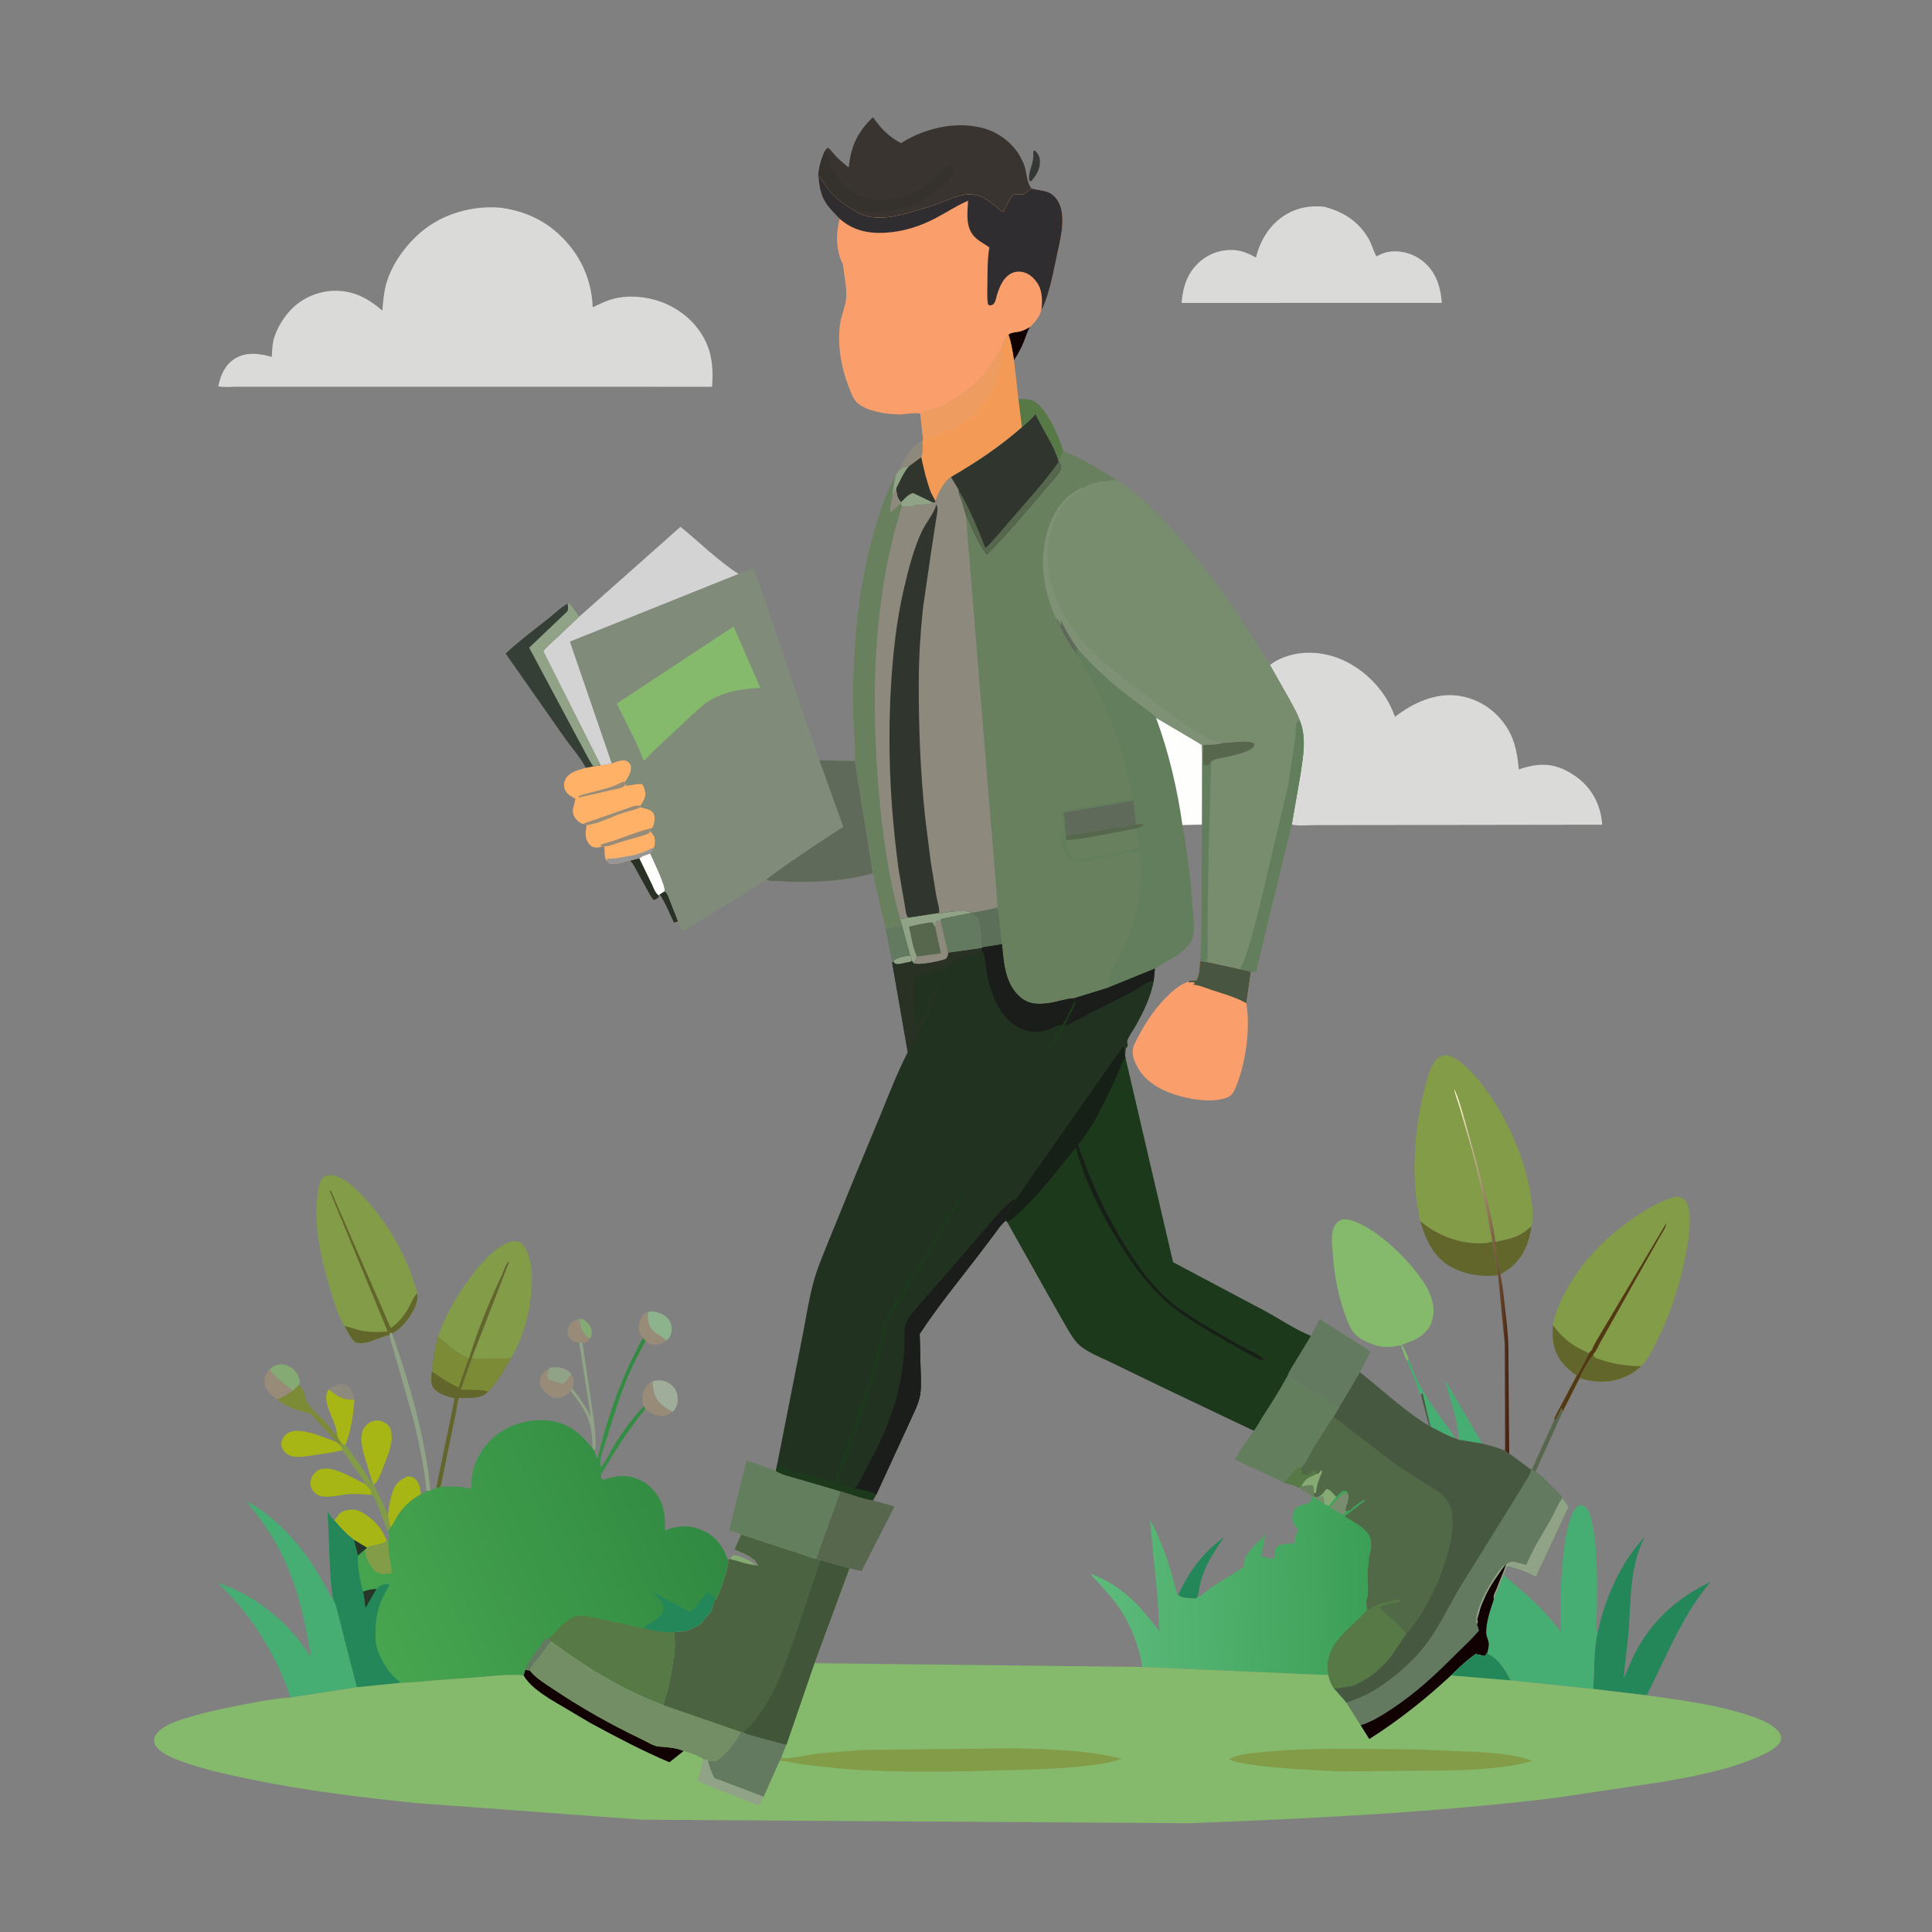 <?xml version="1.0" encoding="UTF-8"?> <svg xmlns="http://www.w3.org/2000/svg" width="1024" height="1024" viewBox="0 0 1024 1024" fill="none"><rect x="0" y="0" width="1024" height="1024" fill="#808080" stroke="none"/> <path d="M400.71 829.643C398.486 827.376 391.855 824.35 388.614 824.156L386.879 826.278C391.384 827.421 396.078 829.266 400.71 829.643Z" fill="#85AA73"></path> <path d="M312.581 709.529L312.797 709.304C313.721 708.008 313.765 706.273 313.488 704.75C313.144 702.861 310.942 700.189 309.25 699.341C308.104 698.767 307.214 699.082 306.073 699.453L307.321 700.101L307.355 700.625C307.598 703.723 308.581 706.465 311.077 708.457L312.581 709.529Z" fill="#85AA73"></path> <path d="M359.404 488.363L355.037 477.24C354.328 475.474 353.859 473.553 352.311 472.343L349.621 474.046C352.896 478.685 354.69 484.01 357.25 489.028L358.169 488.664L359.404 488.363Z" fill="#283124"></path> <path d="M548.508 79.75L547.697 80.113C547.714 82.005 547.72 83.938 547.305 85.793C546.583 89.019 544.552 92.907 545.75 96.071L546.75 95.922C549.041 92.986 551.075 90.129 551.166 86.237C551.235 83.3 550.467 81.862 548.508 79.75Z" fill="#353734"></path> <path d="M187.876 741.805C187.578 739.405 186.903 737.283 185.205 735.478C184.201 734.411 182.497 733.435 181 733.517C178.654 733.646 175.656 734.868 174.04 736.541L174.58 736.784C175.319 737.175 175.766 737.565 176.385 738.098C179.377 740.673 183.47 742.163 187.435 741.846L187.876 741.805Z" fill="#8D897C"></path> <path d="M488.906 233.479C483.231 236.137 478.787 244.161 476.137 249.614C478.192 248.385 479.123 247.306 481.623 247.102L481.724 247.149L488.282 242.306C489.256 240.502 489.066 235.537 488.906 233.479Z" fill="#8D897C"></path> <path d="M828.381 747.961C828.123 747.269 827.968 746.832 827.5 746.25L827.35 746.666C826.623 748.645 825.553 750.367 824.625 752.247L823.877 752.564L823.791 752.498L811.925 778.939L813.816 780.03L828.381 747.961Z" fill="#56674E"></path> <path d="M546.058 173.254C544.394 174.136 542.724 175.039 540.914 175.587C539.184 176.11 535.409 176.068 534.533 177.455C536.017 181.657 536.77 186.491 537.44 190.894C539.517 187.757 541.356 184.329 542.75 180.833C543.798 178.204 544.404 175.597 546.058 173.254Z" fill="#110102"></path> <path d="M306.073 699.453C304.001 700.012 302.825 700.625 301.737 702.549C300.877 704.071 300.528 706.088 301.15 707.762C301.59 708.949 302.408 710.221 303.553 710.82C304.336 711.23 306.114 711.655 306.948 711.394L308.753 711.825L309.162 711.795C310.936 711.537 311.561 710.869 312.581 709.529L311.077 708.457C308.581 706.465 307.598 703.723 307.355 700.625L307.321 700.101L306.073 699.453Z" fill="#988C79"></path> <path d="M338.565 454.876L333.915 456.122C335.58 457.623 336.515 459.761 337.59 461.701L343.265 472.017C344.215 473.718 345.06 475.683 346.5 477.006C347.601 476.697 348.258 476.264 349.169 475.581L349.035 474.496C347.261 473.171 346.307 470.265 345.35 468.266L338.917 454.998L338.565 454.876Z" fill="#283124"></path> <path d="M343.373 695.46C341.348 696.174 340.546 697.056 339.644 699.071C338.533 701.553 337.975 704.116 339.168 706.668C339.601 707.593 340.212 708.421 340.834 709.225L341.027 709.211L342.128 710.798C343.08 711.422 344.105 712.142 345.21 712.455C348.19 713.299 350.61 712.219 353.092 710.656C351.764 708.483 348.319 707.392 346.408 705.599C343.244 702.628 343.344 699.481 343.373 695.46Z" fill="#988C79"></path> <path d="M142.82 725.645C141.3 727.741 139.864 730.299 140.227 733C140.771 737.045 143.704 739.382 146.735 741.687C149.894 740.715 152.677 739.069 155.276 737.056C150.481 733.334 146.335 730.747 142.82 725.645Z" fill="#988C79"></path> <path d="M344.659 452.337C342.824 453.023 340.267 453.59 338.917 454.998L345.35 468.266C346.307 470.265 347.261 473.171 349.035 474.496L349.621 474.046L352.311 472.343C352.798 469.282 346.255 455.995 344.659 452.337Z" fill="#FEFEFD"></path> <path d="M158.579 733.907L158.804 733.167C159.063 731.453 158.06 728.879 157.099 727.496C155.624 725.375 152.966 723.6 150.392 723.195C147.456 722.733 145.101 723.99 142.82 725.645C146.335 730.747 150.481 733.334 155.276 737.056L158.579 733.907Z" fill="#85AA73"></path> <path d="M353.092 710.656C353.944 709.918 354.799 709.169 355.248 708.108C356.113 706.067 356.305 703.478 355.505 701.393C354.551 698.907 352.784 697.363 350.407 696.278C348.254 695.296 345.656 694.668 343.373 695.46C343.344 699.481 343.244 702.628 346.408 705.599C348.319 707.392 351.764 708.483 353.092 710.656Z" fill="#8DB38C"></path> <path d="M345.801 732.108C343.121 733.756 341.54 735.227 340.8 738.38C340.317 740.438 340.394 742.335 340.675 744.41L341.34 745.28L341.984 746.766C344.745 748.775 348.02 751.069 351.638 750.446C353.459 750.133 355.068 749.325 356.537 748.239C354.717 747.336 352.898 746.38 351.347 745.051C346.732 741.096 346.261 737.905 345.801 732.108Z" fill="#988C79"></path> <path d="M308.753 711.825L306.948 711.394L313.113 750.657C310.203 745.191 307.074 740.482 303.165 735.697L302.34 737.115C306.179 741.974 310.049 747.147 312.131 753.062C313.743 757.641 313.996 762.871 314.067 767.686L315.39 769.115C316.14 763.443 315.227 757.365 314.629 751.687L308.753 711.825Z" fill="#90A387"></path> <path d="M746.555 720.745L745.733 720.997C746.929 724.817 748.822 728.495 750.255 732.25C751.152 734.599 751.812 737.391 753.169 739.513L753.768 738.302C754.357 739.164 754.349 739.64 754.529 740.632L758.118 756.071C762.401 758.254 766.937 761.005 771.533 762.405C763.244 750.29 754.043 739.755 748.75 725.755C748.09 724.009 747.39 722.418 746.555 720.745Z" fill="#46AD73"></path> <path d="M181.288 765.377L179.812 765.446C180.61 766.428 181.072 766.966 181.374 768.219L181.484 768.635L193.623 786L193.66 786.66L196.916 790.5C196.73 791.323 196.669 791.551 196.133 792.244C197.787 792.839 198.166 793.182 198.979 794.75L205.589 811.691L207.049 809.583C206.393 807.625 206.076 805.607 205.705 803.58C203.509 797.762 200.977 792.457 197.996 787.007C197.223 786.443 196.732 785.614 196.169 784.847C192.075 778.183 187.986 772.007 183.073 765.897L181.288 765.377Z" fill="#839C48"></path> <path d="M356.537 748.239C356.937 747.872 356.968 747.87 357.351 747.362C359.144 744.975 359.616 742.127 358.981 739.25C358.398 736.61 356.913 734.483 354.584 733.093C351.714 731.378 348.952 731.262 345.801 732.108C346.261 737.905 346.732 741.096 351.347 745.051C352.898 746.38 354.717 747.336 356.537 748.239Z" fill="#9FAD9A"></path> <path d="M478.103 490.527L469.27 491.817L472.901 510.462L473.381 509.679L473.809 509.11C475.317 507.357 480.194 506.64 482.441 506.349L478.103 490.527Z" fill="#647A60"></path> <path d="M785.612 765.124L765.906 731.402C768.396 741.856 772.851 752.289 773.084 763.109L785.612 765.124Z" fill="#46AD73"></path> <path d="M207.737 706.593L206.728 706.272L206.373 707.81L219.411 753.47C222.283 765.63 224.913 777.847 226.042 790.307L228.142 789.996C225.392 761.747 217.171 733.278 207.737 706.593Z" fill="#90A387"></path> <path d="M178.782 761.305L171.919 753.244C169.278 750.427 162.807 745.254 162.134 741.533C161.547 738.293 160.687 736.489 158.579 733.907L155.276 737.056C152.677 739.069 149.894 740.715 146.735 741.687C150.831 744.614 154.668 746.561 159.5 747.981C160.91 748.396 163.437 748.726 164.646 749.413C165.625 749.969 167.139 752.02 167.948 752.881L178.461 764.38L179.812 765.446L181.288 765.377C180.317 764.074 179.556 762.733 178.782 761.305Z" fill="#7C8B36"></path> <path d="M302.9 728.571C302.38 727.479 301.367 726.763 300.335 726.176C297.643 724.647 294.436 724.244 291.472 725.077C289.11 726.311 287.432 727.538 286.484 730.126C285.905 731.708 286.177 733.668 286.925 735.159C287.979 737.262 290.836 740.019 293.127 740.729C295.01 741.313 297.632 740.726 299.33 739.809C300.528 739.163 301.568 738.228 302.34 737.115L303.165 735.697C303.563 735.117 303.678 735.034 303.886 734.25C304.427 732.216 303.934 730.305 302.9 728.571Z" fill="#988C79"></path> <path d="M302.9 728.571C302.38 727.479 301.367 726.763 300.335 726.176C297.643 724.647 294.436 724.244 291.472 725.077C290.719 726.992 289.797 728.391 290.25 730.454C292.684 732.146 295.616 732.712 298.444 733.474C299.786 732.084 301.457 730.7 302.092 728.838L302.9 728.571Z" fill="#90A387"></path> <path d="M223.122 791.912C222.799 788.929 222.293 785.627 219.765 783.648C218.512 782.668 217.545 782.586 216 782.588C212.76 783.863 210.203 785.825 208.723 789.068C207.467 791.819 206.934 794.856 206.304 797.795C205.895 799.703 205.811 801.637 205.705 803.58C206.076 805.607 206.393 807.625 207.049 809.583C208.416 808.017 209.315 805.794 210.396 804C213.595 798.691 217.801 794.978 223.122 791.912Z" fill="#A7B614"></path> <path d="M563.581 238.927C560.827 230.962 556.832 220.88 550.825 214.75C547.47 211.325 544.235 211.471 539.782 211.488L541.631 226.503C544.09 224.263 546.782 222.059 548.875 219.473L549.156 220.098C552.864 228.206 558.687 235.968 561.104 244.617C562.151 242.909 562.727 240.765 563.581 238.927Z" fill="#567946"></path> <path d="M811.701 649.853L808.805 652.25C804.359 655.912 798.066 657.04 792.562 658.19C792.705 663.894 793.786 670.113 795.184 675.639L800.201 672.25C807.319 666.649 810.575 658.606 811.701 649.853Z" fill="#63662A"></path> <path d="M187.876 741.805L187.435 741.846C183.47 742.163 179.377 740.673 176.385 738.098C175.766 737.565 175.319 737.175 174.58 736.784L174.04 736.541C172.59 739.028 172.722 741.659 173.448 744.44C174.807 749.652 178.665 756.042 178.782 761.305C179.556 762.733 180.317 764.074 181.288 765.377L183.073 765.897C186.119 758.591 187.21 749.623 187.876 741.805Z" fill="#A7B614"></path> <path d="M344.637 440.462C343.972 441.875 343.858 441.777 342.389 442.293C337.927 443.86 333.199 444.949 328.661 446.322C326.07 447.105 322.887 448.586 320.206 448.585C320.737 451.128 320.04 453.823 321.356 456.055C322.058 456.978 322.578 457.227 323.556 457.831C326.951 458.164 330.304 456.995 333.52 456.006L333.915 456.122L338.565 454.876L338.917 454.998C340.267 453.59 342.824 453.023 344.659 452.337C345.634 451.411 345.994 450.675 346.536 449.476C346.848 448.937 346.934 448.548 347.048 447.932C347.344 446.327 347.396 443.976 346.348 442.614L344.637 440.462Z" fill="#FFB168"></path> <path d="M346.536 449.476C345.576 449.429 345.712 449.31 344.849 449.873C342.613 451.331 339.157 452.13 336.607 453.147L326.391 454.95L322.054 455.105L321.356 456.055C322.058 456.978 322.578 457.227 323.556 457.831C326.951 458.164 330.304 456.995 333.52 456.006L333.915 456.122L338.565 454.876L338.917 454.998C340.267 453.59 342.824 453.023 344.659 452.337C345.634 451.411 345.994 450.675 346.536 449.476Z" fill="#969696"></path> <path d="M178.461 764.38C172.355 762.133 159.646 756.319 153.449 759.094C151.467 759.982 149.97 761.754 149.316 763.83C148.83 765.375 149.182 766.991 149.971 768.371C150.909 770.012 152.758 771.294 154.578 771.776C157.899 772.656 162.31 771.88 165.637 771.389C170.898 770.614 176.321 769.904 181.484 768.635L181.374 768.219C181.072 766.966 180.61 766.428 179.812 765.446L178.461 764.38Z" fill="#A7B614"></path> <path d="M792.562 658.19C791.803 650.994 790.031 643.919 788.397 636.887L776.498 593.836C774.815 588.392 773.216 581.722 770.59 576.715C771.013 579.906 772.388 583.07 773.302 586.166L780.439 610.791L787.917 641.843L790.912 658.058L793.987 675.908L797.551 712.259L797.739 767.622L797.857 769.25C798.55 769.728 799.047 770.19 799.888 770.346L799.464 715.21C799.416 707.455 798.466 699.692 797.546 692C796.896 686.569 796.499 680.955 795.184 675.639C793.786 670.113 792.705 663.894 792.562 658.19Z" fill="url(#paint0_linear_93_2)"></path> <path d="M193.66 786.66C187.404 783.706 176.609 776.516 169.531 778.841C167.648 779.46 165.945 781.404 165.197 783.187C164.388 785.118 164.27 787.214 165.218 789.12C166.045 790.783 167.858 792.324 169.64 792.854C174.252 794.227 180.613 792.092 185.418 791.869C189.006 791.704 192.559 791.953 196.133 792.244C196.669 791.551 196.73 791.323 196.916 790.5L193.66 786.66Z" fill="#A7B614"></path> <path d="M205.095 816.608L203.539 813.5C201.31 808.916 198.164 805.961 194.074 803.005C190.84 800.669 188.509 799.65 184.494 800.321C180.195 801.04 179.665 802.489 177.215 805.887C180.017 809.16 182.666 812.209 186.049 814.912L187.019 815.726L187.603 816.212L194.416 820.245C197.256 818.938 203.243 818.713 205.095 816.608Z" fill="#A7B614"></path> <path d="M200.966 752.846C199.771 752.908 198.498 752.949 197.35 753.312C195.329 753.952 193.251 755.933 192.409 757.875C190.05 763.313 193.209 771.859 194.827 777.288C195.819 780.619 196.572 783.813 197.996 787.007C200.364 785.615 201.961 780.623 202.928 778.114C205.133 772.401 209.637 762.699 206.578 756.625C205.486 754.457 203.094 753.632 200.966 752.846Z" fill="#A7B614"></path> <path d="M339.501 427.838C336.456 429.358 332.751 429.95 329.501 431.043C323.829 432.951 316.775 436.746 310.909 437.295C310.427 440.645 309.775 444.077 311.975 446.968C312.794 448.044 313.632 448.814 315 449.127C316.092 449.378 318.411 449.076 319.396 448.594L320.206 448.585C322.887 448.586 326.07 447.105 328.661 446.322C333.199 444.949 337.927 443.86 342.389 442.293C343.858 441.777 343.972 441.875 344.637 440.462L345.727 438.818L346.091 438.238C346.938 436.449 347.39 433.085 346.504 431.25C345.432 429.029 341.752 428.466 339.501 427.838Z" fill="#FFB168"></path> <path d="M345.727 438.818C338.837 440.404 331.837 443.308 325.14 445.62C322.725 446.454 320.265 446.78 318.003 448C318.494 448.514 318.722 448.447 319.396 448.594L320.206 448.585C322.887 448.586 326.07 447.105 328.661 446.322C333.199 444.949 337.927 443.86 342.389 442.293C343.858 441.777 343.972 441.875 344.637 440.462L345.727 438.818Z" fill="#988C79"></path> <path d="M752.685 647.071C755.646 656.968 759.739 666.383 769.26 671.59C776.422 675.508 785.847 677.038 793.987 675.908L790.912 658.058L790.536 658.141C789.516 658.472 788.68 658.687 787.604 658.777C774.927 659.847 762.239 655.197 752.685 647.071Z" fill="#63662A"></path> <path d="M331.494 414.313C333.018 411.906 334.823 409.123 334.494 406.174C334.397 405.306 333.435 404.043 332.683 403.585C330.222 402.086 326.721 403.736 324.268 404.57C322.316 405.001 320.409 405.491 318.403 405.541L314.463 406.175L310.503 406.942C306.858 408 301.784 409.203 299.818 412.744C298.973 414.265 298.71 416.16 299.2 417.838C299.885 420.186 301.757 421.68 303.864 422.735L304.961 423.25C304.441 427.555 302.023 430.061 305.32 434.145C306.275 435.329 307.683 436.412 309.186 436.787L310.909 437.295C316.775 436.746 323.829 432.951 329.501 431.043C332.751 429.95 336.456 429.358 339.501 427.838L339.422 427.059C340.568 425.616 341.908 423.421 342.038 421.551C342.177 419.54 341.644 416.976 340.25 415.481C337.514 415.274 334.741 416.179 332 416.393L331.323 415.182L331.494 414.313Z" fill="#FFB168"></path> <path d="M331.494 414.313C330.28 414.23 329.754 414.502 328.719 415.04C323.72 417.638 317.435 418.836 312 420.374C310.294 420.856 307.901 421.191 306.511 422.25L307 422.653L324.563 418.653C326.573 418.182 329.62 417.862 331.167 416.5L331.323 415.182L331.494 414.313Z" fill="#988C79"></path> <path d="M339.422 427.059C337.783 426.913 336.839 426.938 335.25 427.467L314.308 434.791C312.779 435.378 310.42 435.737 309.186 436.787L310.909 437.295C316.775 436.746 323.829 432.951 329.501 431.043C332.751 429.95 336.456 429.358 339.501 427.838L339.422 427.059Z" fill="#988C79"></path> <path d="M250.203 719.593L269.745 669.25L269.25 668.755C267.654 670.849 266.997 673.542 265.889 675.908C259.359 689.858 253.084 705.009 248.584 719.743C243.168 718.057 236.605 712.024 232.16 708.44C230.477 714.595 229.724 720.557 228.88 726.854C228.624 729.493 228.007 733.319 229.671 735.574C232.165 738.955 237.129 740.19 240.994 741.164L231.223 788.57C231.861 788.643 232.212 788.687 232.829 788.444C233.477 788.189 233.464 787.749 233.726 787.147L241.633 748.636C241.857 747.562 242.783 741.33 243.19 740.926C243.466 740.651 243.968 740.946 244.357 740.954C246.21 740.993 248.084 741.048 249.934 740.933C253.172 740.733 255.748 740.192 258.269 738.03L258.642 737.7C263.535 732.528 267.269 726.028 270.788 719.88L257.714 720.073C255.261 720.072 252.555 720.357 250.203 719.593Z" fill="#63662A"></path> <path d="M248.584 719.743C243.168 718.057 236.605 712.024 232.16 708.44C230.477 714.595 229.724 720.557 228.88 726.854C233.438 730.022 237.975 733.128 243.065 735.402L247.25 723.255L248.584 719.743Z" fill="#7C8B36"></path> <path d="M250.203 719.593L246.745 729.25L245.48 733.064L244.184 736.483C246.985 736.797 256.729 736.321 258.642 737.7C263.535 732.528 267.269 726.028 270.788 719.88L257.714 720.073C255.261 720.072 252.555 720.357 250.203 719.593Z" fill="#7C8B36"></path> <path d="M720.772 727.291L726.431 716.262L699.445 699.146L694.836 708.033L686.053 722.5C684.81 724.626 683.029 727.043 682.403 729.406L709.682 746.156L720.772 727.291Z" fill="#647A60"></path> <path d="M307.179 326.697L302.048 319.764L300.908 319.954C297.302 321.781 294.213 325.003 291.04 327.507C283.25 333.654 275.254 339.62 267.982 346.384L298.882 390.49C302.619 395.877 307.473 401.193 310.503 406.942L314.463 406.175L318.403 405.541L288.028 345.273C289.474 342.954 292.071 340.956 294.07 339.079L307.179 326.697Z" fill="url(#paint1_linear_93_2)"></path> <path d="M307.179 326.697L302.048 319.764L300.908 319.954L300.96 320.581C301.048 321.732 301.365 323.141 300.613 324.113L280.47 343.292L306.25 391.557C308.967 396.326 311.392 401.682 314.463 406.175L318.403 405.541L288.028 345.273C289.474 342.954 292.071 340.956 294.07 339.079L307.179 326.697Z" fill="#90A387"></path> <path d="M872.8 898.55C883.34 877.771 891.476 856.436 906.647 838.375C888.984 846.873 875.691 858.782 866.487 876.29C864.234 880.575 862.823 885.343 860.507 889.511L863.075 866.157C864.513 848.591 863.484 830.628 871.742 814.551C858.708 828.582 850.766 846.916 846.748 865.458C844.561 874.777 845.134 885.578 844.418 895.18L872.8 898.55Z" fill="#24875A"></path> <path d="M411.249 779.632L395.711 774.031L386.473 811.018C388.649 811.672 390.735 812.329 392.805 813.283L424.445 823.62C426.161 824.169 431.33 826.38 432.772 825.93L445.505 790.405L423.2 783.872C419.518 782.742 414.42 781.738 411.249 779.632Z" fill="#627E5D"></path> <path d="M270.788 719.88L271.483 718.75C277.642 707.94 280.982 694.87 281.752 682.518C282.053 677.703 282.078 672.256 280.754 667.582L280.504 666.75L279.441 663.5C278.617 661.524 276.934 658.8 274.739 658.143C272.241 657.395 269.621 658.404 267.387 659.541C261.546 662.511 256.64 667.867 252.558 672.88C244.052 683.324 236.497 695.627 232.16 708.44C236.605 712.024 243.168 718.057 248.584 719.743C253.084 705.009 259.359 689.858 265.889 675.908C266.997 673.542 267.654 670.849 269.25 668.755L269.745 669.25L250.203 719.593C252.555 720.357 255.261 720.072 257.714 720.073L270.788 719.88Z" fill="#839C48"></path> <path d="M176.591 847.519L175.941 846.876C174.631 845.495 174.002 843.563 173.135 841.89L168.286 833.438C160.508 820.755 150.794 809.251 138.592 800.606C136.27 798.962 133.391 796.821 130.706 795.89C136.657 803.342 142.51 811.107 147.077 819.5C157.09 837.901 161.667 858.023 164.895 878.518C153.707 860.523 135.77 845.441 115.363 838.948C132.638 854.791 146.654 877.423 153.931 899.696L189.215 894.285L182.648 869.002L178.86 853.942C178.253 851.895 177.671 849.346 176.591 847.519Z" fill="#46AD73"></path> <path d="M756.655 683.008C749.247 669.878 730.579 651.152 715.983 646.739C714.174 646.192 712.067 646.039 710.298 646.79C708.542 647.535 707.036 649.922 706.528 651.665C705.516 655.138 706.035 659.293 706.257 662.862C707.089 676.206 709.614 689.252 714.775 701.632C717.289 707.648 720.981 709.989 726.859 712.288C731.869 714.247 736.114 714.29 741.325 713.247L742.12 713.093L742.596 712.994C742.887 714.324 743.241 715.246 743.757 716.5L744.581 718.891C744.862 719.662 745.297 720.308 745.733 720.997L746.555 720.745C746.07 718.196 744.234 715.06 743.083 712.72L749 710.498C752.729 708.849 756.997 705.452 758.47 701.55C761.039 694.743 759.628 689.366 756.655 683.008Z" fill="#85B96C"></path> <path d="M534.533 177.455C532.824 179.282 531.447 182.261 530.799 184.684C525.861 193.22 520.101 201.609 512 207.437C507.337 210.793 502.461 213.778 497.134 215.973C495.177 216.779 488.675 217.898 487.781 219.349L489.294 233.105L488.906 233.479C489.066 235.537 489.256 240.502 488.282 242.306L481.724 247.149L481.623 247.102C478.733 250.527 477.034 254.802 474.944 258.738C475.285 261.801 475.267 264.036 477.672 266.163L477.368 266.926L477.963 268.422C479.353 268.096 481.551 268.478 483.026 268.521C486.759 266.397 490.862 268.513 494.496 266.377L495.745 266.261L495.76 265.453C497.473 261.347 500.219 255.22 504.084 252.855C517.368 245.189 530.104 236.642 541.631 226.503L539.782 211.488L537.44 190.894C536.77 186.491 536.017 181.657 534.533 177.455Z" fill="#F29A56"></path> <path d="M488.282 242.306L481.724 247.149L481.623 247.102C478.733 250.527 477.034 254.802 474.944 258.738C475.285 261.801 475.267 264.036 477.672 266.163L477.368 266.926L477.963 268.422C479.353 268.096 481.551 268.478 483.026 268.521C486.759 266.397 490.862 268.513 494.496 266.377L495.745 266.261L495.76 265.453L493.383 261.042C491.109 254.894 489.648 248.7 488.282 242.306Z" fill="#30362D"></path> <path d="M483.999 261.335C481.62 261.707 479.272 264.402 477.672 266.163L477.368 266.926L477.963 268.422C479.353 268.096 481.551 268.478 483.026 268.521C486.759 266.397 490.862 268.513 494.496 266.377L483.999 261.335Z" fill="#90A387"></path> <path d="M530.799 184.684C525.861 193.22 520.101 201.609 512 207.437C507.337 210.793 502.461 213.778 497.134 215.973C495.177 216.779 488.675 217.898 487.781 219.349L489.294 233.105C501.55 230.158 513.393 224.183 521.263 214.057C527.487 206.049 532.142 194.978 530.799 184.684Z" fill="#EF9C61"></path> <path d="M391.479 304.236C380.261 296.969 371.011 287.604 360.661 279.219L307.179 326.697L294.07 339.079C292.071 340.956 289.474 342.954 288.028 345.273L318.403 405.541C320.409 405.491 322.316 405.001 324.268 404.57L302.134 340.106L391.479 304.236Z" fill="#D3D3D3"></path> <path d="M221.174 685.438C216.495 667.418 206.068 648.682 193.39 635.148C189.927 631.452 186.472 627.781 182.045 625.214C179.486 623.729 176.561 622.316 173.5 622.97C171.951 623.301 170.82 624.369 170.1 625.75C169.03 627.803 168.732 630.241 168.411 632.5L168.286 633.326C165.899 649.997 170.725 669.313 175.597 685.229C177.367 691.012 179.314 697.813 182.631 702.9C183.734 704.794 186.838 711.262 188.947 711.69C194.984 712.916 200.52 708.656 206.111 707.648L206.373 707.81L206.728 706.272L207.737 706.593C210.721 705.903 214.949 700.953 216.718 698.463C219.256 694.893 221.89 689.886 221.174 685.438Z" fill="#839C48"></path> <path d="M221.174 685.438C218.67 687.916 217.594 691.702 215.669 694.667L215.225 695.36C213.011 698.784 210.468 701.608 207.076 703.875L175.25 630.755L174.835 631.5L205.496 705.72C200.623 706.124 195.671 706.147 190.868 705.12C188.354 704.583 185.965 703.512 183.456 703.044L182.631 702.9C183.734 704.794 186.838 711.262 188.947 711.69C194.984 712.916 200.52 708.656 206.111 707.648L206.373 707.81L206.728 706.272L207.737 706.593C210.721 705.903 214.949 700.953 216.718 698.463C219.256 694.893 221.89 689.886 221.174 685.438Z" fill="#63662A"></path> <path d="M846.748 865.458C846.318 864.75 846.244 864.35 846.197 863.5C845.961 859.206 846.389 854.661 846.416 850.345C846.506 836.391 846.768 820.597 843.795 806.885L843.593 806C843.23 804.365 842.869 802.842 842.117 801.331C841.005 799.096 840.008 798.384 837.75 797.672C836.966 798.021 836.23 798.344 835.596 798.941C833.279 801.123 832.15 805.328 831.303 808.349C829.687 814.11 829.051 820.126 828.417 826.061C827.021 839.116 826.984 851.947 827.268 865.06C818.751 853.154 808.085 844.159 796.953 834.818L791.745 847.607C789.908 853.273 787.617 859.488 787.69 865.505C787.712 867.231 788.618 868.604 788.92 870.25C789.276 872.187 788.795 874.271 788.182 876.099L788.605 876.442C789.453 877.09 789.044 876.79 790.018 877.31C794.254 879.568 797.95 885.43 800.115 889.613L800.447 890.243L800.641 890.624L844.418 895.18C845.134 885.578 844.561 874.777 846.748 865.458Z" fill="#46AD73"></path> <path d="M639.174 509.724L636.041 509.371C635.843 512.598 635.735 516.816 634.105 519.646C633.012 519.83 632.335 519.755 631.25 519.616L629.928 520.294L628.143 520.994C624.258 522.712 620.738 525.93 617.797 528.932C610.601 536.275 605.62 544.565 601.122 553.735C600.048 555.927 600.237 559.323 601.049 561.573C603.989 569.718 610.005 574.87 617.75 578.261C626.568 582.121 641.353 585.273 650.616 581.639C653.541 580.492 654.656 577.171 655.683 574.476C660.449 561.97 662.752 544.832 660.584 531.72L662.993 515.045C661.21 514.358 659.192 514.072 657.322 513.664L639.174 509.724Z" fill="#FA9F6C"></path> <path d="M639.174 509.724L636.041 509.371C635.843 512.598 635.735 516.816 634.105 519.646C633.012 519.83 632.335 519.755 631.25 519.616L629.928 520.294L630.351 520.835L631.25 520.562L633.146 520.733L633 521.5L632.002 521.847L632.996 521.947C636.162 522.33 639.462 523.799 642.498 524.807C648.551 526.817 655.041 528.538 660.584 531.72L662.993 515.045C661.21 514.358 659.192 514.072 657.322 513.664L639.174 509.724Z" fill="#475541"></path> <path d="M540.71 82.947L539.886 81.54C535.297 74.424 527.477 69.149 519.189 67.464L518.25 67.281C505.031 64.583 489.786 68.291 478.385 75.357L477.59 75.862C471.089 72.557 466.883 68.031 462.665 62.139C454.531 69.927 450.912 77.6 449.862 88.774C447.487 86.919 445.109 84.931 443.024 82.75C441.622 81.283 440.383 79.228 438.603 78.25L437.197 79.978C435.115 84.663 434.034 88.465 433.666 93.59L433.817 93.861L434.318 93.127L434.809 93.981C439.204 101.528 444.186 106.833 451.909 110.94C461.824 118.403 474.727 114.935 485.5 111.641C489.652 110.372 493.837 109.209 497.905 107.68C503.285 105.659 510.467 102.046 516.397 103.246L517 103.38C521.453 104.299 524.531 106.658 527.948 109.515C529.052 110.438 530.375 111.896 531.707 112.368C532.311 111.285 536.06 103.684 536.781 103.375C538.247 102.746 540.83 103.439 542.399 102.946C543.518 102.594 545.538 100.636 546.576 99.873C544.1 95.883 544.382 93.122 543.262 88.815C542.725 86.752 541.691 84.826 540.71 82.947Z" fill="#3A3431"></path> <path d="M437.197 79.978C435.115 84.663 434.034 88.465 433.666 93.59L433.817 93.861L434.318 93.127L434.809 93.981C439.204 101.528 444.186 106.833 451.909 110.94C454.731 111.201 457.446 112.01 460.25 112.343C463.543 112.735 466.975 112.476 470.25 112.037C482.363 110.412 496.145 103.704 503.636 93.984L505.78 89.788C505.375 88.318 505.056 88.18 503.887 87.16C501.558 87.641 496.679 93.799 494.439 95.667C486.353 102.408 474.629 106.885 464.031 105.773C456.949 105.029 451.075 102.736 446.531 97.031L446.081 96.46C443.116 92.765 440.438 88.002 439.034 83.479C438.625 82.164 437.914 81.143 437.197 79.978Z" fill="#35312C"></path> <path d="M811.701 649.853C813.091 644.985 811.876 636.519 810.979 631.5C807.61 612.664 799.333 594.14 788.303 578.585C783.968 572.472 778.361 565.694 772.014 561.549C769.89 560.161 767.358 558.832 764.75 559.543C762.705 560.1 761.012 561.564 759.91 563.328C757.468 567.237 756.218 572.585 755.075 577.033C749.328 599.385 747.691 624.437 752.685 647.071C762.239 655.197 774.927 659.847 787.604 658.777C788.68 658.687 789.516 658.472 790.536 658.141L790.912 658.058L787.917 641.843L780.439 610.791L773.302 586.166C772.388 583.07 771.013 579.906 770.59 576.715C773.216 581.722 774.815 588.392 776.498 593.836L788.397 636.887C790.031 643.919 791.803 650.994 792.562 658.19C798.066 657.04 804.359 655.912 808.805 652.25L811.701 649.853Z" fill="#839C48"></path> <path d="M701.969 109.612C694.872 108.838 688.014 109.87 681.802 113.565C673.236 118.659 668.017 127.002 665.69 136.506C662.335 134.647 658.597 132.929 654.724 132.589C647.942 131.995 641.366 134.036 636.191 138.477C629.346 144.351 626.949 151.915 626.259 160.563L686.825 160.547L764.158 160.524L764.023 158.669C763.15 150.471 760.426 143.361 753.806 138.153C749.261 134.576 742.815 132.631 737.037 133.348L736.25 133.459C733.737 133.801 731.726 134.802 729.471 135.892C727.886 132.729 727.05 129.396 725.23 126.276C719.948 117.219 711.934 112.269 701.969 109.612Z" fill="#DADAD8"></path> <path d="M888.752 634.164C881.113 635.94 874.935 639.557 868.421 643.803C854.256 653.036 841.74 664.949 832.792 679.37C828.595 686.135 824.306 694.416 823.155 702.38C822.328 709.61 823.428 716.564 828.125 722.401C830.25 725.041 833.006 727.108 835.684 729.149L826.144 747.175C825.529 748.429 823.862 751.202 823.791 752.498L823.877 752.564L824.625 752.247C825.553 750.367 826.623 748.645 827.35 746.666L827.5 746.25C827.968 746.832 828.123 747.269 828.381 747.961L837.237 730.388C840.698 731.555 844.346 732.222 848 732.299C856.308 732.472 863.813 729.758 869.867 724.099C873.538 720.364 876.047 715.244 878.33 710.581C883.478 700.06 887.496 689.298 890.514 677.981C892.739 669.641 898.666 644.619 893.655 636.872C892.483 635.061 890.731 634.622 888.752 634.164Z" fill="#839C48"></path> <path d="M883.108 648.406L846.704 709.662C845.674 711.517 844.507 713.375 843.78 715.372L842.174 717.194C840.053 721.122 838.172 725.456 835.684 729.149L826.144 747.175C825.529 748.429 823.862 751.202 823.791 752.498L823.877 752.564L824.625 752.247C825.553 750.367 826.623 748.645 827.35 746.666L827.5 746.25C827.968 746.832 828.123 747.269 828.381 747.961L837.237 730.388C839.084 726.24 841.611 721.796 844.407 718.197L844.665 717.464C846.128 716.082 847.404 712.914 848.397 711.086L848.431 711.074L871.252 670.536L879.907 655.229C880.982 653.319 883.037 650.61 883.108 648.406Z" fill="#533815"></path> <path d="M823.155 702.38C822.328 709.61 823.428 716.564 828.125 722.401C830.25 725.041 833.006 727.108 835.684 729.149C838.172 725.456 840.053 721.122 842.174 717.194C837.966 715.349 833.65 713.057 830.163 710.046C827.371 707.635 825.285 705.416 823.155 702.38Z" fill="#63662A"></path> <path d="M844.407 718.197C841.611 721.796 839.084 726.24 837.237 730.388C840.698 731.555 844.346 732.222 848 732.299C856.308 732.472 863.813 729.758 869.867 724.099C862.16 724.043 855.475 723.072 848.168 720.549C846.436 719.951 845.247 719.916 844.407 718.197Z" fill="#63662A"></path> <path d="M684.664 437.013C688.185 437.949 693.415 437.315 697.13 437.313L724.737 437.296L849.213 437.107C849.015 434.34 848.541 431.488 847.715 428.838C844.792 419.459 838.676 412.764 829.969 408.371C821.36 404.027 813.781 404.83 804.969 407.793C804.189 398.585 802.653 390.703 796.983 383.138C791.068 375.246 782.585 370.075 772.808 368.735C760.682 367.073 748.764 372.662 739.416 379.902C737.674 375.348 735.631 371.198 732.78 367.234C725.138 356.614 713.407 348.446 700.332 346.456C690.976 345.031 680.755 346.68 673.094 352.418L683.538 370.864C685.35 374.273 687.486 377.855 688.764 381.485C692.587 390.692 690.742 400.487 689.331 410.099L684.664 437.013Z" fill="#DADAD8"></path> <path d="M451.909 110.94C444.186 106.833 439.204 101.528 434.809 93.981L434.318 93.127L433.817 93.861C434.17 97.964 434.745 102.038 436.657 105.75C438.656 109.629 442.054 112.851 445.053 115.964C442.993 123.098 443.063 132.236 446.246 139.074L446.683 139.818L447.287 143.954C447.835 148.331 448.875 153.35 448.513 157.732C448.119 162.497 445.802 167.299 445.179 172.171C443.726 183.537 446.111 196.052 450.436 206.603C451.387 208.924 452.632 212.088 454.57 213.701C459.992 218.212 469.88 219.548 476.66 219.674C478.796 219.714 486.458 218.382 487.781 219.349C488.675 217.898 495.177 216.779 497.134 215.973C502.461 213.778 507.337 210.793 512 207.437C520.101 201.609 525.861 193.22 530.799 184.684C531.447 182.261 532.824 179.282 534.533 177.455C535.409 176.068 539.184 176.11 540.914 175.587C542.724 175.039 544.394 174.136 546.058 173.254C548.746 170.653 550.635 168.178 551.923 164.618C556.631 155.159 558.513 142.782 560.813 132.447C562.533 124.721 565.161 113.132 560.396 106.029C556.874 100.779 552.801 101.326 547.426 100.078L546.576 99.873C545.538 100.636 543.518 102.594 542.399 102.946C540.83 103.439 538.247 102.746 536.781 103.375C536.06 103.684 532.311 111.285 531.707 112.368C530.375 111.896 529.052 110.438 527.948 109.515C524.531 106.658 521.453 104.299 517 103.38L516.397 103.246C510.467 102.046 503.285 105.659 497.905 107.68C493.837 109.209 489.652 110.372 485.5 111.641C474.727 114.935 461.824 118.403 451.909 110.94Z" fill="#FA9F6C"></path> <path d="M451.909 110.94C444.186 106.833 439.204 101.528 434.809 93.981L434.318 93.127L433.817 93.861C434.17 97.964 434.745 102.038 436.657 105.75C438.656 109.629 442.054 112.851 445.053 115.964C452.006 122.094 460.202 123.931 469.346 123.349C478.801 122.747 487.426 120.047 495.821 115.672C501.715 112.601 506.943 109.025 513.103 106.387C512.789 112.866 511.582 120.168 516.416 125.389C518.719 127.875 521.76 129.136 524.384 131.184C523.366 137.265 523.404 143.319 523.352 149.463C523.32 153.338 523.046 157.415 523.627 161.25L524.5 161.913C525.781 161.662 526.316 161.702 527.074 160.5C527.754 159.423 528.03 157.531 528.426 156.282C529.847 151.795 531.81 146.841 536.397 144.724C538.874 143.581 541.649 143.795 544.108 144.864C547.168 146.195 550.117 149.688 551.223 152.81C552.517 156.463 552.471 160.851 551.923 164.618C556.631 155.159 558.513 142.782 560.813 132.447C562.533 124.721 565.161 113.132 560.396 106.029C556.874 100.779 552.801 101.326 547.426 100.078L546.576 99.873C545.538 100.636 543.518 102.594 542.399 102.946C540.83 103.439 538.247 102.746 536.781 103.375C536.06 103.684 532.311 111.285 531.707 112.368C530.375 111.896 529.052 110.438 527.948 109.515C524.531 106.658 521.453 104.299 517 103.38L516.397 103.246C510.467 102.046 503.285 105.659 497.905 107.68C493.837 109.209 489.652 110.372 485.5 111.641C474.727 114.935 461.824 118.403 451.909 110.94Z" fill="#2F2D2F"></path> <path d="M596.347 559.777L595.671 553.67L538.328 635.429L537.865 636.309C536.206 639.415 532.295 643.398 533.081 646.931L533.766 647.624L554.582 684.671L564.844 702.737C566.731 705.867 568.531 709.284 571.06 711.944C575.43 716.543 583.359 719.393 589.01 722.163L616.329 735.406L664.534 758.343C666.336 756.351 667.794 753.284 669.271 750.986C673.797 743.94 678.417 736.77 682.403 729.406C683.029 727.043 684.81 724.626 686.053 722.5L694.836 708.033C686.886 704.89 679.004 699.54 671.483 695.377L621.747 668.993L596.587 560.892L596.347 559.777Z" fill="#1D391C"></path> <path d="M596.347 559.777L595.671 553.67L538.328 635.429L537.865 636.309C536.206 639.415 532.295 643.398 533.081 646.931L533.766 647.624L534.065 647.474C537.376 646.067 540.172 642.925 542.726 640.437C552.847 630.577 561.145 619.277 570.062 608.376C570.986 610.091 571.3 612.288 571.876 614.162L575.66 624.673C580.759 637.402 587.299 649.389 594.594 660.98C602.082 672.878 610.619 684.088 621.669 692.917C630.683 700.119 641.356 705.891 651.312 711.697L663.023 718.284C664.987 719.329 666.809 720.519 669 721.015L669.568 720.25C666.245 717.195 661.404 715.453 657.448 713.287L638.96 702.6C632.245 698.406 625.345 694.23 619.358 689.01C610.158 680.99 603.022 670.939 596.619 660.635C585.871 643.34 578.03 625.905 571.281 606.766C579.249 597.344 584.799 585.496 590.025 574.424L593.75 566.019C594.54 564.055 594.808 562.248 596.587 560.892L596.347 559.777Z" fill="#172016"></path> <path d="M481.623 247.102C479.123 247.306 478.192 248.385 476.137 249.614C475.717 250.387 474.804 251.629 474.664 252.458C470.007 260.364 467.166 268.776 464.496 277.5C454.945 308.699 452.073 341.257 452.049 373.75C452.042 383.569 453.428 393.62 453.09 403.363L462.596 462.958L469.27 491.817L478.103 490.527L477.092 487.075L481.915 486.365L497.689 483.947L497.999 484.114C502.682 483.245 511.182 482.066 515.633 483.665L515.923 483.728L527.509 481.411L528.805 480.378L511.936 272.912L509.649 265.113C508.97 263.123 508.099 262.106 508.158 259.918C508.133 259.484 508.186 259.717 507.887 259.204L504.084 252.855C500.219 255.22 497.473 261.347 495.76 265.453L495.745 266.261L494.496 266.377C490.862 268.513 486.759 266.397 483.026 268.521C481.551 268.478 479.353 268.096 477.963 268.422L477.368 266.926L477.672 266.163C475.267 264.036 475.285 261.801 474.944 258.738C477.034 254.802 478.733 250.527 481.623 247.102Z" fill="#8D897C"></path> <path d="M481.623 247.102C479.123 247.306 478.192 248.385 476.137 249.614C475.717 250.387 474.804 251.629 474.664 252.458C470.007 260.364 467.166 268.776 464.496 277.5C454.945 308.699 452.073 341.257 452.049 373.75C452.042 383.569 453.428 393.62 453.09 403.363L462.596 462.958L469.27 491.817L478.103 490.527L477.092 487.075C470.931 465.332 467.754 442.244 465.805 419.779C461.722 372.738 462.625 322.521 475.454 276.834L477.963 268.422L477.368 266.926L477.672 266.163C475.267 264.036 475.285 261.801 474.944 258.738C477.034 254.802 478.733 250.527 481.623 247.102Z" fill="#68805D"></path> <path d="M474.944 258.738L473.069 262.541C472.382 265.703 471.867 268.645 471.749 271.885L477.368 266.926L477.672 266.163C475.267 264.036 475.285 261.801 474.944 258.738Z" fill="#8D897C"></path> <path d="M481.623 247.102C479.123 247.306 478.192 248.385 476.137 249.614C475.717 250.387 474.804 251.629 474.664 252.458C473.932 255.762 473.255 259.157 473.069 262.541L474.944 258.738C477.034 254.802 478.733 250.527 481.623 247.102Z" fill="#90A387"></path> <path d="M496.258 267.505L496.069 268.117C494.548 272.823 490.716 277.124 488.549 281.75C484.226 290.976 481.542 301.641 479.209 311.527C475.054 329.138 473.136 347.553 472.137 365.601C470.367 397.569 472.003 429.331 476.326 461.029L479.481 479.438C479.852 481.305 480.002 483.937 480.802 485.604C481.086 486.198 481.102 485.994 481.915 486.365L497.689 483.947C498.221 481.976 496.791 477.766 496.395 475.644L493.341 456.948L490.419 433.824C487.77 409.404 486.865 385.012 486.976 360.465C487.033 347.793 487.87 335.03 489.176 322.425L493.668 291.5L496.142 275.464C496.396 273.586 497.08 270.854 496.84 269C496.745 268.264 496.581 268.075 496.258 267.505Z" fill="#30362D"></path> <path d="M720.772 727.291L709.682 746.156L706.761 750.827L696.347 767.032C694.652 769.807 691.974 776.34 689.481 778.075L688.144 777.653L680.457 785.726L684.429 786.805C685.966 787.126 687.171 787.748 688.527 788.514C690.801 790.277 693.395 791.342 695.645 792.999L695.914 793.317L696.314 793.134C697.723 793.803 697.696 793.649 699.201 793.153L699.804 792.746C701.071 791.86 701.893 790.783 702.745 789.5C703.715 789.172 703.285 789.122 704.189 789.575C706.297 790.63 706.66 792.02 708.251 793.408C709.229 792.423 710.447 790.952 711.673 790.339C712.721 789.814 713.004 790.099 713.998 790.515L714.582 791.969C714.663 793.314 715.019 794.351 714.255 795.5C714.25 796.645 714.304 796.464 713.755 797.5C713.304 798.35 713.252 799.898 713.052 800.863C714.152 800.715 715.432 800.846 716.168 800.001C717.912 798 720.996 796.211 723.25 794.755L723.454 795.471L712.761 803.605C716.879 806.732 725.922 810.501 726.512 816.25L726.601 820L726.606 820.665C726.603 822.345 725.845 823.501 725.641 825.094C725.383 827.105 725.603 828.86 725.175 830.854C723.994 836.36 726.265 842.621 724.326 848C723.873 849.255 724.422 851.991 724.545 853.323L723.955 853.998C715.51 863.572 702.792 870.516 703.653 885.004L704.016 887.831C704.627 890.448 705.26 892.371 706.776 894.659L713.609 902.451L721.135 914.444L725.734 921.803C741.095 912.063 755.849 900.408 769.104 888.02C773.165 884.07 777.475 879.834 782.179 876.676L787.077 877.75L788.182 876.099C788.795 874.271 789.276 872.187 788.92 870.25C788.618 868.604 787.712 867.231 787.69 865.505C787.617 859.488 789.908 853.273 791.745 847.607L796.953 834.818L798.817 830.114C804.526 831.435 808.888 833.051 814.043 835.861L831.422 798.643L828.129 793.961C826.221 791.205 823.438 788.862 821.03 786.539C818.739 784.33 816.463 781.803 813.816 780.03L811.925 778.939L811.635 779.016L799.888 770.346C799.047 770.19 798.55 769.728 797.857 769.25L797.739 767.622L797.346 768.75C793.55 767.128 789.6 766.141 785.612 765.124L773.084 763.109L771.533 762.405C766.937 761.005 762.401 758.254 758.118 756.071L754.529 740.632C754.349 739.64 754.357 739.164 753.768 738.302L753.169 739.513L757.484 755.761C744.341 747.86 732.836 736.773 720.772 727.291Z" fill="#475840"></path> <path d="M811.925 778.939L811.635 779.016C810.862 782.061 808.851 784.651 807.264 787.328L797.93 802.5L774.01 841C767.793 851.233 762.53 863.031 755.137 872.378C748.113 881.257 737.963 890.145 728.305 895.892C723.655 898.658 718.733 900.737 713.609 902.451L721.135 914.444L725.734 921.803C741.095 912.063 755.849 900.408 769.104 888.02C773.165 884.07 777.475 879.834 782.179 876.676L787.077 877.75L788.182 876.099C788.795 874.271 789.276 872.187 788.92 870.25C788.618 868.604 787.712 867.231 787.69 865.505C787.617 859.488 789.908 853.273 791.745 847.607L796.953 834.818L798.817 830.114C804.526 831.435 808.888 833.051 814.043 835.861L831.422 798.643L828.129 793.961C826.221 791.205 823.438 788.862 821.03 786.539C818.739 784.33 816.463 781.803 813.816 780.03L811.925 778.939Z" fill="#647A60"></path> <path d="M828.129 793.961C825.728 797.081 824.264 801.124 822.355 804.583C817.809 812.823 812.475 820.757 808.957 829.511C806.964 829 802.741 827.505 800.782 827.805C800.038 827.919 798.535 828.945 797.849 829.339C795.324 830.787 793.658 833.567 792.132 835.972C788.245 842.097 784.314 849.014 782.697 856.154C782.434 857.318 782.183 859.503 782.802 860.561L783.294 860.297C783.242 859.352 783.296 859.692 783.122 858.825L783 858.25C783.757 856.079 784.152 853.864 784.92 851.67C785.519 849.959 786.292 848.413 787 846.75C788.865 842.369 791.666 838.055 794.42 834.17L795.25 833C796.156 831.557 797.138 830.359 798.247 829.062C796.793 833.597 794.734 837.842 793.092 842.306C792.55 843.78 791.486 845.192 791.639 846.82L791.745 847.607L796.953 834.818L798.817 830.114C804.526 831.435 808.888 833.051 814.043 835.861L831.422 798.643L828.129 793.961Z" fill="#90A387"></path> <path d="M791.745 847.607L791.639 846.82C791.486 845.192 792.55 843.78 793.092 842.306C794.734 837.842 796.793 833.597 798.247 829.062C797.138 830.359 796.156 831.557 795.25 833L794.42 834.17C791.666 838.055 788.865 842.369 787 846.75C786.292 848.413 785.519 849.959 784.92 851.67C784.152 853.864 783.757 856.079 783 858.25L783.122 858.825C783.296 859.692 783.242 859.352 783.294 860.297L782.802 860.561L783.919 864.25C780.265 868.604 776.206 872.249 772.208 876.25C761.165 887.301 750.683 897.202 737.574 905.851C732.523 909.184 726.952 912.664 721.135 914.444L725.734 921.803C741.095 912.063 755.849 900.408 769.104 888.02C773.165 884.07 777.475 879.834 782.179 876.676L787.077 877.75L788.182 876.099C788.795 874.271 789.276 872.187 788.92 870.25C788.618 868.604 787.712 867.231 787.69 865.505C787.617 859.488 789.908 853.273 791.745 847.607Z" fill="#110102"></path> <path d="M706.761 750.827L696.347 767.032C694.652 769.807 691.974 776.34 689.481 778.075L688.144 777.653L680.457 785.726L684.429 786.805C685.966 787.126 687.171 787.748 688.527 788.514C690.801 790.277 693.395 791.342 695.645 792.999L695.914 793.317L696.314 793.134C697.723 793.803 697.696 793.649 699.201 793.153L699.804 792.746C701.071 791.86 701.893 790.783 702.745 789.5C703.715 789.172 703.285 789.122 704.189 789.575C706.297 790.63 706.66 792.02 708.251 793.408C709.229 792.423 710.447 790.952 711.673 790.339C712.721 789.814 713.004 790.099 713.998 790.515L714.582 791.969C714.663 793.314 715.019 794.351 714.255 795.5C714.25 796.645 714.304 796.464 713.755 797.5C713.304 798.35 713.252 799.898 713.052 800.863C714.152 800.715 715.432 800.846 716.168 800.001C717.912 798 720.996 796.211 723.25 794.755L723.454 795.471L712.761 803.605C716.879 806.732 725.922 810.501 726.512 816.25L726.601 820L726.606 820.665C726.603 822.345 725.845 823.501 725.641 825.094C725.383 827.105 725.603 828.86 725.175 830.854C723.994 836.36 726.265 842.621 724.326 848C723.873 849.255 724.422 851.991 724.545 853.323L723.955 853.998C715.51 863.572 702.792 870.516 703.653 885.004L704.016 887.831C704.627 890.448 705.26 892.371 706.776 894.659C708.014 894.703 710.19 895.016 711.263 894.487C712.161 894.045 712.914 894.469 713.801 893.993L714.16 893.75C715.597 894.064 717.465 893.587 718.72 892.84L719.216 892.5C721.633 891.319 724.017 889.985 726.25 888.456C730.299 885.682 734.567 881.424 737.537 877.512L745.272 866.083C747.341 864.272 748.626 861.961 750.279 859.79C759.947 847.087 772.003 818.404 769.656 802.224L769.542 801.5C768.991 797.911 767.07 794.647 764.348 792.25C761.663 789.885 758.374 788.08 755.346 786.191L740.3 776.528L706.761 750.827Z" fill="#516946"></path> <path d="M696.418 791.417L697.558 791.098C697.664 789.688 698.024 787.328 698.466 786L698.745 785.25L699.74 782.5C700.132 781.64 700.524 780.926 700.745 780L700.25 779.255L698.521 781.337L698.085 780.924C697.007 781.596 696.169 782.015 694.998 782.454C692.821 783.269 691.266 784.832 690.188 786.84L689.52 787.866L688.527 788.514C690.801 790.277 693.395 791.342 695.645 792.999L695.914 793.317L696.314 793.134C696.172 792.365 696.226 792.147 696.418 791.417Z" fill="#85AA73"></path> <path d="M696.418 791.417L696.096 787.368C694.156 786.763 691.512 787.544 689.52 787.866L688.527 788.514C690.801 790.277 693.395 791.342 695.645 792.999L695.914 793.317L696.314 793.134C696.172 792.365 696.226 792.147 696.418 791.417Z" fill="#68805D"></path> <path d="M689.481 778.075L688.144 777.653L680.457 785.726L684.429 786.805C685.966 787.126 687.171 787.748 688.527 788.514L689.52 787.866L690.188 786.84C691.266 784.832 692.821 783.269 694.998 782.454C696.169 782.015 697.007 781.596 698.085 780.924L696.25 778.887L694.002 781.535C692.47 782.001 691.801 781.355 690.161 781.381C690.131 780.424 690.067 779.732 689.756 778.811L689.481 778.075Z" fill="#567946"></path> <path d="M745.272 866.083C741.459 860.621 735.599 856.703 731.166 851.733L732.25 851.245C733.404 850.656 734.229 850.896 735.375 850.484C736.283 850.157 735.734 850.283 736.764 850.092L739.998 849.47C741.036 849.29 741.438 848.93 742.245 848.25C741.177 847.54 741.214 847.814 740.003 848.026L738.75 848.271C737.726 848.642 736.6 848.573 735.737 849.003C734.909 849.414 734.068 849.209 733.14 849.474L732.25 849.755C731.442 850.005 730.796 850.225 730.047 850.627L724.545 853.323L723.955 853.998C715.51 863.572 702.792 870.516 703.653 885.004L704.016 887.831C704.627 890.448 705.26 892.371 706.776 894.659C708.014 894.703 710.19 895.016 711.263 894.487C712.161 894.045 712.914 894.469 713.801 893.993L714.16 893.75C715.597 894.064 717.465 893.587 718.72 892.84L719.216 892.5C721.633 891.319 724.017 889.985 726.25 888.456C730.299 885.682 734.567 881.424 737.537 877.512L745.272 866.083Z" fill="#567946"></path> <path d="M265.93 110.183L265.789 110.152C250.771 108.684 234.579 113.178 223.035 123.093C215.097 129.909 207.997 139.511 204.957 149.589C203.492 154.443 203.053 159.58 202.65 164.609C196.045 158.867 189.076 154.853 180.214 154.186C171.512 153.53 162.617 156.597 156.082 162.32C151.017 166.755 146.334 174.208 144.867 180.732C144.257 183.439 144.213 186.395 144.043 189.162L141.475 188.499C135.766 187.126 129.501 186.829 124.344 190.181C119.061 193.614 116.932 198.832 115.694 204.746C118.388 205.379 121.916 204.994 124.717 204.992L143.588 204.99L219.75 204.983L377.405 205.01C378.019 197.056 377.714 189.221 374.412 181.841C369.847 171.636 360.957 163.885 350.54 160.047C342.637 157.135 333.075 156.218 324.891 158.444C321.167 159.456 317.635 161.24 314.135 162.84C313.708 151.644 310.124 141.04 303.352 132.056C293.896 119.511 281.394 112.37 265.93 110.183Z" fill="#DADAD8"></path> <path d="M591.965 254.514L586.75 254.755L586 255.255C584.543 255.255 582.703 254.953 581.5 255.755C580.211 255.755 580.131 255.668 579 256.255L578.002 256.502C576.67 256.839 575.984 257.323 574.927 258.146C569.415 259.681 563.544 264.696 560.563 269.5L560.193 270.085C556.34 276.261 554.451 282.896 553.354 290.018C551.784 300.202 553.494 311.747 557.058 321.373C557.897 323.64 558.618 326.092 559.921 328.144L560.058 328.324C562.796 334.955 566.806 342.246 571.284 347.859C571.357 346.899 571.192 346.203 570.605 345.42C570.088 344.731 570.252 345.289 570.245 344.25C571.132 344.837 570.791 344.669 571.692 345.063L572.289 345.314C579.09 352.698 586.2 359.656 594.091 365.884L606.134 375.056C608.314 376.716 610.954 378.443 612.743 380.497L636.877 394.75L637.087 399.188L637.044 437.071L636.759 485.811C636.632 493.581 636.919 501.653 636.041 509.371L639.174 509.724L657.322 513.664C659.192 514.072 661.21 514.358 662.993 515.045C664.283 515.198 664.644 515.487 665.806 514.821L684.664 437.013L689.331 410.099C690.742 400.487 692.587 390.692 688.764 381.485C687.486 377.855 685.35 374.273 683.538 370.864L673.094 352.418L656.15 325.503C646.384 311.043 635.575 297.044 624.133 283.878C614.494 272.788 604.617 262.193 591.965 254.514Z" fill="#788C6E"></path> <path d="M641.953 403.496C644.537 401.869 649.154 401.532 652.215 400.772C655.334 399.997 663.34 398.215 664.762 395.219C665.057 394.597 664.674 394.3 664.395 393.75C660.314 392.266 652.131 393.772 647.639 393.877L647.177 394.002C644.112 394.758 640.877 394.67 637.737 394.75L637.518 399.163L637.575 405.25C638.61 406.084 639.466 405.724 640.75 405.65C641.426 404.9 641.599 404.422 641.953 403.496Z" fill="#56674E"></path> <path d="M637.518 399.163L637.087 399.188L637.044 437.071L636.759 485.811C636.632 493.581 636.919 501.653 636.041 509.371L639.174 509.724C639.996 508.732 640.024 507.273 640.077 506L640.149 482.744L640.562 452.491L641.953 403.496C641.599 404.422 641.426 404.9 640.75 405.65C639.466 405.724 638.61 406.084 637.575 405.25L637.518 399.163Z" fill="#627E5D"></path> <path d="M574.927 258.146C569.415 259.681 563.544 264.696 560.563 269.5L560.193 270.085C556.34 276.261 554.451 282.896 553.354 290.018C551.784 300.202 553.494 311.747 557.058 321.373C557.897 323.64 558.618 326.092 559.921 328.144L560.058 328.324C562.796 334.955 566.806 342.246 571.284 347.859C571.357 346.899 571.192 346.203 570.605 345.42C570.088 344.731 570.252 345.289 570.245 344.25C571.132 344.837 570.791 344.669 571.692 345.063L572.289 345.314C579.09 352.698 586.2 359.656 594.091 365.884L606.134 375.056C608.314 376.716 610.954 378.443 612.743 380.497L636.877 394.75L637.087 399.188L637.518 399.163L637.737 394.75C640.877 394.67 644.112 394.758 647.177 394.002L647.639 393.877C645.185 393.154 642.532 392.495 640.231 391.36C632.915 387.753 625.482 381.924 618.76 377.271L594.187 358.797C578.508 346.114 564.678 332.667 558.25 312.968C553.98 299.883 553.635 285.708 560.045 273.182L560.4 272.5C563.209 267.035 567.217 262.781 572.567 259.759C573.3 259.345 573.959 259.032 574.597 258.474L574.927 258.146Z" fill="#7E9175"></path> <path d="M572.289 345.314C568.422 340.28 565.166 334.719 562.419 329L562.094 328.93C562.358 330.002 562.476 330.391 562.25 331.5L560.496 328.091L560.058 328.324C562.796 334.955 566.806 342.246 571.284 347.859C571.357 346.899 571.192 346.203 570.605 345.42C570.088 344.731 570.252 345.289 570.245 344.25C571.132 344.837 570.791 344.669 571.692 345.063L572.289 345.314Z" fill="#606A5B"></path> <path d="M688.764 381.485C688.275 381.948 687.662 382.307 687.297 382.873C686.634 383.9 686.708 389.577 686.521 391.191L682.802 415.887L667.009 483C664.327 492.982 661.818 504.36 657.322 513.664C659.192 514.072 661.21 514.358 662.993 515.045C664.283 515.198 664.644 515.487 665.806 514.821L684.664 437.013L689.331 410.099C690.742 400.487 692.587 390.692 688.764 381.485Z" fill="#627E5D"></path> <path d="M434.291 402.998L399.558 300.965L391.479 304.236L302.134 340.106L324.268 404.57C326.721 403.736 330.222 402.086 332.683 403.585C333.435 404.043 334.397 405.306 334.494 406.174C334.823 409.123 333.018 411.906 331.494 414.313L331.323 415.182L332 416.393C334.741 416.179 337.514 415.274 340.25 415.481C341.644 416.976 342.177 419.54 342.038 421.551C341.908 423.421 340.568 425.616 339.422 427.059L339.501 427.838C341.752 428.466 345.432 429.029 346.504 431.25C347.39 433.085 346.938 436.449 346.091 438.238L345.727 438.818L344.637 440.462L346.348 442.614C347.396 443.976 347.344 446.327 347.048 447.932C346.934 448.548 346.848 448.937 346.536 449.476C345.994 450.675 345.634 451.411 344.659 452.337C346.255 455.995 352.798 469.282 352.311 472.343C353.859 473.553 354.328 475.474 355.037 477.24L359.404 488.363C360.315 489.995 360.921 491.831 361.599 493.571C364.344 492.723 367.33 490.169 369.845 488.664L397.878 471.647C399.397 470.675 403.21 467.441 404.75 467.05C405.748 466.796 407.546 466.977 408.618 466.95C412.775 466.809 417.093 467.377 421.277 467.43C435.709 467.613 448.604 466.587 462.596 462.958L453.09 403.363L434.291 402.998Z" fill="#808B7A"></path> <path d="M453.09 403.363L434.291 402.998L446.987 438.277C442.635 440.732 406.849 464.696 406.12 466.426L408.618 466.95C412.775 466.809 417.093 467.377 421.277 467.43C435.709 467.613 448.604 466.587 462.596 462.958L453.09 403.363Z" fill="#606A5B"></path> <path d="M388.804 332.086L326.917 372.907C331.54 382.871 337.481 392.768 341.096 403.141C343.06 401.852 345.299 399.068 347.077 397.406L365.906 379.81C369.593 376.456 373.651 372.377 378.155 370.166L378.857 369.833C386.705 365.954 394.419 365.177 402.995 364.472L388.804 332.086Z" fill="#85B96C"></path> <path d="M341.027 709.211C338.993 711.799 337.77 714.93 336.281 717.845C327.536 734.973 321.24 754.106 316.75 772.799L316.149 772.495L315.161 769.367L315.39 769.115L314.067 767.686C307.714 759.89 301.395 754.104 290.884 752.959C280.651 751.845 270.314 754.702 262.327 761.22C256.032 766.358 250.968 774.838 250.066 782.99L249.803 789.152C244.185 787.87 240.023 787.486 234.269 788.186L233.726 787.147C233.464 787.749 233.477 788.189 232.829 788.444C232.212 788.687 231.861 788.643 231.223 788.57L228.142 789.996L226.042 790.307C225.073 790.893 224.159 791.451 223.122 791.912C217.801 794.978 213.595 798.691 210.396 804C209.315 805.794 208.416 808.017 207.049 809.583L205.589 811.691C206.07 813.588 206.439 814.741 205.71 816.605L205.095 816.608C203.243 818.713 197.256 818.938 194.416 820.245L187.603 816.212L187.019 815.726L186.049 814.912C182.666 812.209 180.017 809.16 177.215 805.887L176.878 805.568C175.542 804.273 174.636 802.921 173.677 801.336L174.988 832.879C175.381 837.758 175.606 842.717 176.591 847.519C177.671 849.346 178.253 851.895 178.86 853.942L182.648 869.002L189.215 894.285L212.413 891.929C218.73 891.857 225.142 891.064 231.445 890.556L253.75 888.929C261.569 888.258 269.689 887.294 277.528 887.96C277.939 887.059 278.14 886.007 278.406 885.05L280.921 885.53C281.752 882.904 284.045 880.728 285.738 878.593L292.111 870.027C310.568 883.724 329.928 895.683 351.526 903.736C352.641 899.815 353.884 895.896 354.75 891.912L356.475 882.483C356.703 881.002 356.563 879.485 357.303 878.144C357.909 873.863 357.581 869.384 357.501 865.068L359.995 864.946L361.894 864.715L364.362 864.27L370.802 861.272L372.932 858.974L374.973 856.272L376.26 855.215C377.131 853.91 377.48 852.822 377.85 851.305C377.948 850.349 378.248 849.691 378.659 848.829L379.527 847.609C381.611 843.874 382.65 839.975 384.049 835.966L385.136 832.307L386.095 828.042L385.739 826.749L384.979 824.728C382.544 818.539 378.232 813.587 372.042 810.992C365.501 808.25 358.991 808.486 352.488 811.143C352.52 807 352.392 802.242 351.156 798.288C349.5 792.994 345.278 787.611 340.346 785.037C333.033 781.219 327.025 781.936 319.5 784.376C318.583 783.401 318.698 783.105 318.551 781.75C325.611 769.281 332.965 757.909 341.984 746.766L341.34 745.28C335.291 751.276 330.43 758.427 325.815 765.552C323.686 768.839 321.076 775.19 318.25 777.588C317.48 772.921 320.291 766.706 321.648 762.265C325.108 750.937 328.518 739.635 333.146 728.704C335.723 722.617 338.96 716.602 342.128 710.798L341.027 709.211Z" fill="url(#paint2_linear_93_2)"></path> <path d="M290.727 868.179C290.172 868.37 289.551 868.424 289.063 868.75C288.39 869.2 287.295 871.091 286.73 871.844C284.04 875.43 281.042 879.208 279.077 883.25L278.406 885.05L280.921 885.53C281.752 882.904 284.045 880.728 285.738 878.593L292.111 870.027L290.727 868.179Z" fill="#647A60"></path> <path d="M205.095 816.608C203.243 818.713 197.256 818.938 194.416 820.245C194.186 820.519 194.037 820.937 193.694 821.04L193.592 822.666C193.825 826.145 196.722 831.187 199.521 833.192C201.954 834.935 204.712 834.115 207.458 833.733C207.785 831.845 207.117 829.433 206.807 827.545C206.254 824.183 205.853 820.818 205.734 817.41L205.71 816.605L205.095 816.608Z" fill="#839C48"></path> <path d="M379.527 847.609C378.331 845.818 376.66 845.207 375 843.955C371.89 846.966 369.155 852.183 365.599 854.396L345.275 843.447C347.284 845.462 351.519 848.797 351.76 851.676C351.958 854.036 350.332 856.103 348.689 857.599C347.192 858.963 345.329 859.973 343.578 860.968C342.549 861.552 341.703 862.259 340.804 863.019L346.919 864.36L351.291 865.005L357.501 865.068L359.995 864.946L361.894 864.715L364.362 864.27L370.802 861.272L372.932 858.974L374.973 856.272L376.26 855.215C377.131 853.91 377.48 852.822 377.85 851.305C377.948 850.349 378.248 849.691 378.659 848.829L379.527 847.609Z" fill="#24875A"></path> <path d="M177.215 805.887L176.878 805.568C175.542 804.273 174.636 802.921 173.677 801.336L174.988 832.879C175.381 837.758 175.606 842.717 176.591 847.519C177.671 849.346 178.253 851.895 178.86 853.942L182.648 869.002L189.215 894.285L212.413 891.929C210.155 889.976 207.391 887.615 205.7 885.164L205.353 884.644C202.75 880.799 200.442 876.527 199.404 871.958C198.868 869.597 198.996 866.965 199.026 864.558C199.143 855.061 201.364 848.393 206.33 840.341L206 839.54C203.06 839.431 201.661 840.159 199.52 842.136C196.96 842.384 194.762 842.594 192.387 843.69C190.915 837.969 189.436 830.443 189.645 824.545L193.694 821.04C194.037 820.937 194.186 820.519 194.416 820.245L187.603 816.212L187.019 815.726L186.049 814.912C182.666 812.209 180.017 809.16 177.215 805.887Z" fill="#24875A"></path> <path d="M187.603 816.212C188.295 818.927 189.23 821.786 189.645 824.545L193.694 821.04C194.037 820.937 194.186 820.519 194.416 820.245L187.603 816.212Z" fill="#273628"></path> <path d="M199.52 842.136C196.96 842.384 194.762 842.594 192.387 843.69C193.239 846.25 193.351 849.592 193.713 852.298L199.52 842.136Z" fill="#273628"></path> <path d="M340.804 863.019L316.534 857.676C313.089 857.047 309.27 855.998 305.75 856.581C304.127 856.85 302.615 857.614 301.257 858.524C298.67 860.257 296.32 862.83 294.239 865.131C293.255 866.219 292.209 867.893 290.727 868.179L292.111 870.027C310.568 883.724 329.928 895.683 351.526 903.736C352.641 899.815 353.884 895.896 354.75 891.912L356.475 882.483C356.703 881.002 356.563 879.485 357.303 878.144C357.909 873.863 357.581 869.384 357.501 865.068L351.291 865.005L346.919 864.36L340.804 863.019Z" fill="#567946"></path> <path d="M561.104 244.617C558.687 235.968 552.864 228.206 549.156 220.098L548.875 219.473C546.782 222.059 544.09 224.263 541.631 226.503C530.104 236.642 517.368 245.189 504.084 252.855L507.887 259.204C508.186 259.717 508.133 259.484 508.158 259.918C508.099 262.106 508.97 263.123 509.649 265.113L511.936 272.912L528.805 480.378L527.509 481.411L515.923 483.728L516.133 484.224C516.541 485.015 516.4 484.749 517.088 485.314C518.755 486.683 519.128 488.218 519.544 490.25L519.669 490.825C520.421 494.509 520.117 498.425 520.517 502.16L531.063 500.465C532.04 510.514 532.663 521.778 540.954 528.676C545.292 532.284 549.717 532.384 555.073 531.78C559.77 531.249 564.675 529.325 569.253 529.106L586.835 523.672L612.107 513.4C618.308 508.915 625.788 506.764 630.447 500.13C631.216 499.036 632.062 497.483 632.311 496.153C633.203 491.386 632.358 485.306 632.033 480.5C631.053 466.012 629.142 451.634 626.719 437.315L637.044 437.071L637.087 399.188L636.877 394.75L612.743 380.497C610.954 378.443 608.314 376.716 606.134 375.056L594.091 365.884C586.2 359.656 579.09 352.698 572.289 345.314L571.692 345.063C570.791 344.669 571.132 344.837 570.245 344.25C570.252 345.289 570.088 344.731 570.605 345.42C571.192 346.203 571.357 346.899 571.284 347.859C566.806 342.246 562.796 334.955 560.058 328.324L559.921 328.144C558.618 326.092 557.897 323.64 557.058 321.373C553.494 311.747 551.784 300.202 553.354 290.018C554.451 282.896 556.34 276.261 560.193 270.085L560.563 269.5C563.544 264.696 569.415 259.681 574.927 258.146C575.984 257.323 576.67 256.839 578.002 256.502L579 256.255C580.131 255.668 580.211 255.755 581.5 255.755C582.703 254.953 584.543 255.255 586 255.255L586.75 254.755L591.965 254.514C583.144 248.933 573.241 242.837 563.581 238.927C562.727 240.765 562.151 242.909 561.104 244.617Z" fill="#68805D"></path> <path d="M531.063 500.465L528.956 481.772L527.509 481.411L515.923 483.728L516.133 484.224C516.541 485.015 516.4 484.749 517.088 485.314C518.755 486.683 519.128 488.218 519.544 490.25L519.669 490.825C520.421 494.509 520.117 498.425 520.517 502.16L531.063 500.465Z" fill="#5C7059"></path> <path d="M561.104 244.617C558.687 235.968 552.864 228.206 549.156 220.098L548.875 219.473C546.782 222.059 544.09 224.263 541.631 226.503C530.104 236.642 517.368 245.189 504.084 252.855L507.887 259.204C508.186 259.717 508.133 259.484 508.158 259.918C508.099 262.106 508.97 263.123 509.649 265.113L511.936 272.912C515.244 279.955 518.276 287.78 523.023 293.956C533.973 282.93 544.161 270.923 554.116 258.998C556.589 256.036 561.292 251.654 562.478 248C562.263 246.277 562.455 246.057 561.082 244.882L561.104 244.617Z" fill="#30362D"></path> <path d="M511.936 272.912C515.244 279.955 518.276 287.78 523.023 293.956C533.973 282.93 544.161 270.923 554.116 258.998C556.589 256.036 561.292 251.654 562.478 248C562.263 246.277 562.455 246.057 561.082 244.882C553.751 255.231 544.992 264.877 536.65 274.437C531.978 279.792 527.471 285.572 522.341 290.486C518.04 279.892 514.046 269.766 508.158 259.918C508.099 262.106 508.97 263.123 509.649 265.113L511.936 272.912Z" fill="#56674E"></path> <path d="M572.289 345.314L571.692 345.063C570.791 344.669 571.132 344.837 570.245 344.25C570.252 345.289 570.088 344.731 570.605 345.42C571.192 346.203 571.357 346.899 571.284 347.859L571.648 348.574L582.307 367.694C588.18 379.414 592.832 391.487 596.179 404.169L600.273 423.211L562.594 429.974C562.875 433.483 563.939 437.408 563.75 440.888L562.972 440.503L562.071 440.124C561.32 442.797 563.124 450.111 564.418 452.528C565.527 454.601 567.058 456.131 569.402 456.747C575.163 458.26 602.905 450.268 604.009 451.808C606.213 469.703 602.749 487.458 594.891 503.549C591.593 510.303 587.894 516.024 586.835 523.672L612.107 513.4C618.308 508.915 625.788 506.764 630.447 500.13C631.216 499.036 632.062 497.483 632.311 496.153C633.203 491.386 632.358 485.306 632.033 480.5C631.053 466.012 629.142 451.634 626.719 437.315L637.044 437.071L637.087 399.188L636.877 394.75L612.743 380.497C610.954 378.443 608.314 376.716 606.134 375.056L594.091 365.884C586.2 359.656 579.09 352.698 572.289 345.314Z" fill="#627E5D"></path> <path d="M602.184 436.957L600.651 424.411L576.5 428.602C574.361 429.078 572.16 429.156 570 429.618L568.56 429.826L564.169 430.75C563.88 431.444 563.702 431.491 563.918 432.221C564.918 435.594 564.17 439.383 565.142 442.778L602.184 436.957Z" fill="#606A5B"></path> <path d="M602.037 439.112C603.43 438.693 604.718 438.37 605.911 437.498L605.75 436.836L602.184 436.957L565.142 442.778L564.983 445.131C564.537 445.802 564.655 445.417 564.798 446.442C565.205 449.352 565.984 452.259 568.482 454.032C572.981 457.225 597.234 450.553 603.736 449.229L602.037 439.112Z" fill="#68805D"></path> <path d="M602.037 439.112C603.43 438.693 604.718 438.37 605.911 437.498L605.75 436.836L602.184 436.957L565.142 442.778L564.983 445.131C571.179 445.09 577.454 443.751 583.539 442.647L602.037 439.112Z" fill="#56674E"></path> <path d="M637.087 399.188L636.877 394.75L612.743 380.497C619.452 398.699 624.008 418.106 626.719 437.315L637.044 437.071L637.087 399.188Z" fill="#FEFEFD"></path> <path d="M515.633 483.665C511.182 482.066 502.682 483.245 497.999 484.114L497.689 483.947L481.915 486.365L477.092 487.075L478.103 490.527L482.441 506.349C480.194 506.64 475.317 507.357 473.809 509.11L473.381 509.679L472.901 510.462L481.128 557.674C475.662 568.334 471.283 579.597 466.772 590.685L453.293 623.138L439.003 658.17C436.247 665.109 433.151 672.209 431.205 679.423C428.615 689.022 427.126 699.028 425.208 708.781L411.852 776.442L411.249 779.632C414.42 781.738 419.518 782.742 423.2 783.872L445.505 790.405C450.985 792.071 457.003 794.466 462.635 795.27L464.421 792.088L464.489 792.052L481.464 755.144C483.54 750.373 486.776 744.562 487.65 739.496C488.332 735.54 488.028 731.012 487.959 727L487.438 707.026C497.045 692.313 508.419 678.548 519.096 664.595L527.196 653.876C529.011 651.464 530.7 648.815 533.081 646.931C532.295 643.398 536.206 639.415 537.865 636.309L538.328 635.429L595.671 553.67L596.347 559.777L596.539 555.75C598.968 553.377 596.731 553.718 597.472 551.5C598.309 548.996 600.481 546.14 601.803 543.8C606.086 536.222 609.828 528.405 611.499 519.812L612.107 513.4L586.835 523.672L569.253 529.106C564.675 529.325 559.77 531.249 555.073 531.78C549.717 532.384 545.292 532.284 540.954 528.676C532.663 521.778 532.04 510.514 531.063 500.465L520.517 502.16C520.117 498.425 520.421 494.509 519.669 490.825L519.544 490.25C519.128 488.218 518.755 486.683 517.088 485.314C516.4 484.749 516.541 485.015 516.133 484.224L515.923 483.728L515.633 483.665Z" fill="#223220"></path> <path d="M520.483 502.38L502.595 504.926C502.31 506.513 502.328 507.002 501.245 508.25C497.696 509.428 487.828 511.634 484.417 510.556C484.027 510.23 483.641 509.566 483.337 509.148L482.441 506.349C480.194 506.64 475.317 507.357 473.809 509.11L473.381 509.679L472.901 510.462L481.128 557.674C484.671 552.832 487.028 545.989 489.662 540.527L494.745 529.75C495.736 527.637 497.027 525.756 497.701 523.5L497.25 522.755C495.838 524.405 494.36 527.124 493.645 529.175C491.819 534.415 488.372 540.464 485.72 545.361C483.861 536.686 484.561 526.461 484.506 517.602C489.451 516.616 494.57 515.729 499.246 513.785C502.069 512.611 504.362 510.555 507 509.073C511.03 506.81 516.202 505.683 520.672 504.515C520.402 503.809 520.486 503.129 520.483 502.38Z" fill="#293125"></path> <path d="M482.441 506.349C480.194 506.64 475.317 507.357 473.809 509.11L473.381 509.679L474.66 510.83C477.209 511.234 479.325 510.156 481.877 509.861C482.682 509.768 482.719 509.624 483.337 509.148L482.441 506.349Z" fill="#90A387"></path> <path d="M564.594 543.458L565.75 540.649C566.629 538.275 570.597 532.411 569.918 530.268C567.172 534.207 565.774 539.974 562.787 543.441C542.32 584.23 516.365 622.195 492.624 661.115C484.841 673.875 475.838 686.387 469.276 699.819C467.631 703.186 467.483 707.428 466.591 711.075L461.994 727.843L442.265 785.861C432.668 782.928 422.466 780.762 413.18 776.981L411.852 776.442L411.249 779.632C414.42 781.738 419.518 782.742 423.2 783.872L445.505 790.405C450.985 792.071 457.003 794.466 462.635 795.27L464.421 792.088C462.857 790.414 455.752 789.572 453.084 788.888L443.681 786.188C447.594 777.292 450.532 767.83 453.682 758.631C458.827 743.611 464.187 728.592 467.773 713.103C468.712 709.047 468.714 703.189 470.978 699.833L564.594 543.458Z" fill="#1D391C"></path> <path d="M515.633 483.665C511.182 482.066 502.682 483.245 497.999 484.114L497.689 483.947L481.915 486.365L477.092 487.075L478.103 490.527L482.441 506.349L483.337 509.148C483.641 509.566 484.027 510.23 484.417 510.556C487.828 511.634 497.696 509.428 501.245 508.25C502.328 507.002 502.31 506.513 502.595 504.926L520.483 502.38L520.517 502.16C520.117 498.425 520.421 494.509 519.669 490.825L519.544 490.25C519.128 488.218 518.755 486.683 517.088 485.314C516.4 484.749 516.541 485.015 516.133 484.224L515.923 483.728L515.633 483.665Z" fill="#56674E"></path> <path d="M498.676 488.309L496.625 487.748L495.745 489L495.852 489.501C495.968 490.212 495.883 490.708 495.752 491.403L495.835 492.195L498.702 505.29L485.98 506.973C485.269 508.18 484.741 509.17 484.417 510.556C487.828 511.634 497.696 509.428 501.245 508.25C502.328 507.002 502.31 506.513 502.595 504.926L498.676 488.309Z" fill="#8D897C"></path> <path d="M515.633 483.665C511.182 482.066 502.682 483.245 497.999 484.114L497.689 483.947L481.915 486.365L477.092 487.075L478.103 490.527L482.441 506.349L483.337 509.148C483.641 509.566 484.027 510.23 484.417 510.556C484.741 509.17 485.269 508.18 485.98 506.973C483.751 502.416 482.912 496.096 481.803 491.118C485.824 490.27 490.162 489.032 494.25 488.861L495.752 491.403C495.883 490.708 495.968 490.212 495.852 489.501L495.745 489L496.625 487.748L498.676 488.309L498.466 487.122L515.633 483.665Z" fill="#90A387"></path> <path d="M515.633 483.665L498.466 487.122L498.676 488.309L502.595 504.926L520.483 502.38L520.517 502.16C520.117 498.425 520.421 494.509 519.669 490.825L519.544 490.25C519.128 488.218 518.755 486.683 517.088 485.314C516.4 484.749 516.541 485.015 516.133 484.224L515.923 483.728L515.633 483.665Z" fill="#647A60"></path> <path d="M531.063 500.465L520.517 502.16L520.483 502.38C520.486 503.129 520.402 503.809 520.672 504.515C522.309 506.062 522.358 512.193 522.807 514.622C524.662 524.646 528.231 536.07 536.654 542.481C540.504 545.412 545.116 547.176 550 546.935C552.293 546.822 554.764 546.109 556.883 545.289C558.401 544.702 561.278 542.687 562.787 543.441C565.774 539.974 567.172 534.207 569.918 530.268C570.597 532.411 566.629 538.275 565.75 540.649L564.594 543.458C568.511 542.365 572.568 539.765 576.217 537.938L600.03 525.817C603.319 524.044 607.838 520.088 611.499 519.812L612.107 513.4L586.835 523.672L569.253 529.106C564.675 529.325 559.77 531.249 555.073 531.78C549.717 532.384 545.292 532.284 540.954 528.676C532.663 521.778 532.04 510.514 531.063 500.465Z" fill="#1A1D1A"></path> <path d="M611.499 519.812C607.838 520.088 603.319 524.044 600.03 525.817L576.217 537.938C572.568 539.765 568.511 542.365 564.594 543.458L470.978 699.833C468.714 703.189 468.712 709.047 467.773 713.103C464.187 728.592 458.827 743.611 453.682 758.631C450.532 767.83 447.594 777.292 443.681 786.188L453.084 788.888C455.752 789.572 462.857 790.414 464.421 792.088L464.489 792.052L481.464 755.144C483.54 750.373 486.776 744.562 487.65 739.496C488.332 735.54 488.028 731.012 487.959 727L487.438 707.026C497.045 692.313 508.419 678.548 519.096 664.595L527.196 653.876C529.011 651.464 530.7 648.815 533.081 646.931C532.295 643.398 536.206 639.415 537.865 636.309L538.328 635.429L595.671 553.67L596.347 559.777L596.539 555.75C598.968 553.377 596.731 553.718 597.472 551.5C598.309 548.996 600.481 546.14 601.803 543.8C606.086 536.222 609.828 528.405 611.499 519.812Z" fill="#223220"></path> <path d="M538.328 635.429C537.412 635.787 536.498 636.215 535.75 636.866C528.466 643.203 522.015 651.806 515.585 659.056L487.466 691.25C485.135 694.198 481.848 697.525 480.308 700.947C478.917 704.038 479.458 708.963 479.371 712.373C479.279 715.99 478.917 719.594 478.52 723.188C476.383 742.511 468.857 761.428 459.166 778.149C457.821 780.469 454.929 787.724 453.084 788.888C455.752 789.572 462.857 790.414 464.421 792.088L464.489 792.052L481.464 755.144C483.54 750.373 486.776 744.562 487.65 739.496C488.332 735.54 488.028 731.012 487.959 727L487.438 707.026C497.045 692.313 508.419 678.548 519.096 664.595L527.196 653.876C529.011 651.464 530.7 648.815 533.081 646.931C532.295 643.398 536.206 639.415 537.865 636.309L538.328 635.429Z" fill="#1A1D1A"></path> <path d="M634.748 846.425C635.478 842.793 636.045 838.908 637.259 835.402C639.827 827.987 644.318 820.935 648.989 814.696C638.097 822.052 629.683 833.516 624.497 845.448C626.763 847.312 631.016 846.983 633.974 847.343L634.748 846.425Z" fill="#24875A"></path> <path d="M462.635 795.27C457.003 794.466 450.985 792.071 445.505 790.405L432.772 825.93L434.904 827.014L450.202 831.244L456.613 832.736L474.117 798.431L462.635 795.27Z" fill="#56674E"></path> <path d="M709.682 746.156L682.403 729.406C678.417 736.77 673.797 743.94 669.271 750.986C667.794 753.284 666.336 756.351 664.534 758.343C661.325 763.054 656.857 768.51 654.711 773.742L680.457 785.726L688.144 777.653L689.481 778.075C691.974 776.34 694.652 769.807 696.347 767.032L706.761 750.827L709.682 746.156Z" fill="#627E5D"></path> <path d="M708.251 793.408C706.66 792.02 706.297 790.63 704.189 789.575C703.285 789.122 703.715 789.172 702.745 789.5C701.893 790.783 701.071 791.86 699.804 792.746L699.201 793.153C697.696 793.649 697.723 793.803 696.314 793.134L695.914 793.317L695.645 792.999C695.006 794.522 694.706 796.271 693 796.9C690.287 797.901 687.718 797.73 686.018 800.5C684.988 802.178 684.664 804.559 685.26 806.44C685.779 808.082 686.869 809.289 688.041 810.5C687.85 811.067 687.648 811.6 687.398 812.143C686.478 814.135 686.252 815.873 686.005 818.028C683.026 818.255 678.096 817.927 676.054 820.5C675.154 821.633 676.086 825.726 675.273 825.936C673.571 826.376 670.158 825.378 668.463 824.796L670.706 813.637C666.864 817.361 660.207 822.514 659.464 828L659.092 830.592L641.825 841.497C639.992 842.727 636.746 846.122 634.748 846.425L633.974 847.343C631.016 846.983 626.763 847.312 624.497 845.448L624.046 845.565C621.417 835.008 618.491 824.925 614.096 814.93C612.817 812.02 611.45 808.334 609.511 805.816L613.545 846.707L614.587 864.752C606.232 853.698 597.822 843.605 585.12 837.313C582.793 836.16 580.239 834.731 577.719 834.089C583.487 840.294 589.413 846.448 594.094 853.546C599.6 861.895 604.034 873.625 605.49 883.517L704.016 887.831L703.653 885.004C702.792 870.516 715.51 863.572 723.955 853.998L724.545 853.323C724.422 851.991 723.873 849.255 724.326 848C726.265 842.621 723.994 836.36 725.175 830.854C725.603 828.86 725.383 827.105 725.641 825.094C725.845 823.501 726.603 822.345 726.606 820.665L726.601 820L726.512 816.25C725.922 810.501 716.879 806.732 712.761 803.605L723.454 795.471L723.25 794.755C720.996 796.211 717.912 798 716.168 800.001C715.432 800.846 714.152 800.715 713.052 800.863C713.252 799.898 713.304 798.35 713.755 797.5C714.304 796.464 714.25 796.645 714.255 795.5C715.019 794.351 714.663 793.314 714.582 791.969L713.998 790.515C713.004 790.099 712.721 789.814 711.673 790.339C710.447 790.952 709.229 792.423 708.251 793.408Z" fill="url(#paint3_linear_93_2)"></path> <path d="M701.959 797.137C701.954 795.481 702 794.471 701 793.05L699.201 793.153C697.696 793.649 697.723 793.803 696.314 793.134L695.914 793.317L701.959 797.137Z" fill="#788C6E"></path> <path d="M708.251 793.408C706.66 792.02 706.297 790.63 704.189 789.575C703.285 789.122 703.715 789.172 702.745 789.5C701.893 790.783 701.071 791.86 699.804 792.746L699.201 793.153L701 793.05C702 794.471 701.954 795.481 701.959 797.137C702.724 797.656 703.367 797.916 704.25 798.184L708.251 793.408Z" fill="#85AA73"></path> <path d="M714.582 791.969L712.745 791.25C709.524 793.007 707.398 796.389 704.804 798.937L711.75 802.977L712.411 802.75C712.661 802.133 712.992 801.529 713.052 800.863C713.252 799.898 713.304 798.35 713.755 797.5C714.304 796.464 714.25 796.645 714.255 795.5C715.019 794.351 714.663 793.314 714.582 791.969Z" fill="#788C6E"></path> <path d="M392.805 813.283L389.284 821.183C393.428 823.252 400.21 825.215 401.827 829.866L400.71 829.643C396.078 829.266 391.384 827.421 386.879 826.278L385.739 826.749L386.095 828.042L385.136 832.307L384.049 835.966C382.65 839.975 381.611 843.874 379.527 847.609L378.659 848.829C378.248 849.691 377.948 850.349 377.85 851.305C377.48 852.822 377.131 853.91 376.26 855.215L374.973 856.272L372.932 858.974L370.802 861.272L364.362 864.27L361.894 864.715L359.995 864.946L357.501 865.068C357.581 869.384 357.909 873.863 357.303 878.144C356.563 879.485 356.703 881.002 356.475 882.483L354.75 891.912C353.884 895.896 352.641 899.815 351.526 903.736C329.928 895.683 310.568 883.724 292.111 870.027L285.738 878.593C284.045 880.728 281.752 882.904 280.921 885.53L278.406 885.05C278.14 886.007 277.939 887.059 277.528 887.96C269.689 887.294 261.569 888.258 253.75 888.929L231.445 890.556C225.142 891.064 218.73 891.857 212.413 891.929L189.215 894.285L153.931 899.696C144.911 900.342 135.871 902.073 127.004 903.823C116.926 905.812 106.863 907.989 97.06 911.093C92.111 912.659 84.419 915.438 82.074 920.44C81.49 921.685 81.49 922.979 82.008 924.25C83.648 928.277 89.949 931.13 93.747 932.612C106.313 937.519 119.751 940.407 132.933 943.119C161.656 949.029 190.855 952.573 220 955.625L340.443 964.491L630.254 966.339C694.813 963.885 759.579 960.721 823.75 952.998L882.641 944.209C899.211 941.196 916.645 937.943 932.105 931.044C935.456 929.549 942.81 926.226 943.848 922.427C944.244 920.975 944.002 919.662 943.131 918.446C939.671 913.618 932.627 911.106 927.186 909.285C909.527 903.376 891.129 901.188 872.8 898.55L844.418 895.18L800.641 890.624L800.447 890.243L800.115 889.613C797.95 885.43 794.254 879.568 790.018 877.31C789.044 876.79 789.453 877.09 788.605 876.442L788.182 876.099L787.077 877.75L782.179 876.676C777.475 879.834 773.165 884.07 769.104 888.02C755.849 900.408 741.095 912.063 725.734 921.803L721.135 914.444L713.609 902.451L706.776 894.659C705.26 892.371 704.627 890.448 704.016 887.831L605.49 883.517L431.669 881.52L450.202 831.244L434.904 827.014L432.772 825.93C431.33 826.38 426.161 824.169 424.445 823.62L392.805 813.283Z" fill="#85B96C"></path> <path d="M375.105 932.703L372.881 932.485L370.765 940.369C370.43 941.509 369.759 942.957 369.878 944.138L402.198 957.037L404.763 952.271L378.709 942.415C377.091 939.34 375.83 936.108 375.105 932.703Z" fill="#90A387"></path> <path d="M788.182 876.099L787.077 877.75L782.179 876.676C777.475 879.834 773.165 884.07 769.104 888.02L800.641 890.624L800.447 890.243L800.115 889.613C797.95 885.43 794.254 879.568 790.018 877.31C789.044 876.79 789.453 877.09 788.605 876.442L788.182 876.099Z" fill="#24875A"></path> <path d="M280.921 885.53L278.406 885.05C278.14 886.007 277.939 887.059 277.528 887.96C280.343 893.135 286.45 897.203 291.271 900.391L313.006 913.26C326.799 920.731 340.358 927.911 354.823 934.031L362.386 928.021C358.286 926.368 353.572 925.977 349.25 925.704C346.536 925.532 342.57 922.987 340.006 921.767C323.988 914.146 308.247 905.282 293.507 895.405C289.303 892.588 284.071 889.509 280.921 885.53Z" fill="#110102"></path> <path d="M393.876 918.114L392.581 917.987C389.965 922.952 384.201 930.878 379.25 933.432C377.615 933.459 376.586 933.427 375.105 932.703C375.83 936.108 377.091 939.34 378.709 942.415L404.763 952.271L413.227 933.275L414.093 931.499L416.773 924.806L401.839 920.781C399.167 920.002 396.345 919.422 393.876 918.114Z" fill="#647A60"></path> <path d="M750.682 927.226L719.759 926.939C703.637 926.847 687.776 926.931 671.707 928.402C665.902 928.934 658.921 929.382 653.432 931.364C652.575 931.673 652.125 931.713 651.75 932.584C654.587 934.186 659 934.565 662.186 935.075C677.929 937.594 694.173 937.992 710.076 938.909L772.137 938.319C785.554 937.683 799.339 937.043 812.301 933.296C803.137 929.881 792.711 929.193 783.007 928.568L750.682 927.226Z" fill="#839C48"></path> <path d="M413.227 933.275C417.775 933.561 422.276 934.718 426.779 935.383L448.584 937.661C477.393 939.721 506.321 939.042 535.161 938.195C548.193 937.813 561.207 937.592 574.182 936.124C581.056 935.346 587.89 934.492 594.454 932.229C576.69 927.58 556.793 927.181 538.507 926.611L456.424 927.545L433.922 929.316C430.681 929.669 416.997 932.712 414.707 931.78L414.093 931.499L413.227 933.275Z" fill="#839C48"></path> <path d="M351.526 903.736C329.928 895.683 310.568 883.724 292.111 870.027L285.738 878.593C284.045 880.728 281.752 882.904 280.921 885.53C284.071 889.509 289.303 892.588 293.507 895.405C308.247 905.282 323.988 914.146 340.006 921.767C342.57 922.987 346.536 925.532 349.25 925.704C353.572 925.977 358.286 926.368 362.386 928.021C365.736 929.156 370.077 930.301 372.881 932.485L375.105 932.703C376.586 933.427 377.615 933.459 379.25 933.432C384.201 930.878 389.965 922.952 392.581 917.987L351.526 903.736Z" fill="#738E65"></path> <path d="M392.805 813.283L389.284 821.183C393.428 823.252 400.21 825.215 401.827 829.866L400.71 829.643C396.078 829.266 391.384 827.421 386.879 826.278L385.739 826.749L386.095 828.042L385.136 832.307L384.049 835.966C382.65 839.975 381.611 843.874 379.527 847.609L378.659 848.829C378.248 849.691 377.948 850.349 377.85 851.305C377.48 852.822 377.131 853.91 376.26 855.215L374.973 856.272L372.932 858.974L370.802 861.272L364.362 864.27L361.894 864.715L359.995 864.946L357.501 865.068C357.581 869.384 357.909 873.863 357.303 878.144C356.563 879.485 356.703 881.002 356.475 882.483L354.75 891.912C353.884 895.896 352.641 899.815 351.526 903.736L392.581 917.987L393.876 918.114C396.345 919.422 399.167 920.002 401.839 920.781L416.773 924.806L431.669 881.52L450.202 831.244L434.904 827.014L432.772 825.93C431.33 826.38 426.161 824.169 424.445 823.62L392.805 813.283Z" fill="#4C6341"></path> <path d="M450.202 831.244L434.904 827.014L422.984 862.587C417.748 877.637 413.128 892.685 404.25 906.093C401.405 910.389 398.081 915.053 393.876 918.114C396.345 919.422 399.167 920.002 401.839 920.781L416.773 924.806L431.669 881.52L450.202 831.244Z" fill="#415538"></path> <defs> <linearGradient id="paint0_linear_93_2" x1="801.601" y1="673.462" x2="769.75" y2="673.049" gradientUnits="userSpaceOnUse"> <stop stop-color="#401807"></stop> <stop offset="1" stop-color="#FFFFC2"></stop> </linearGradient> <linearGradient id="paint1_linear_93_2" x1="320.993" y1="353.994" x2="288.365" y2="375.225" gradientUnits="userSpaceOnUse"> <stop stop-color="#363F35"></stop> <stop offset="1" stop-color="#363F35"></stop> </linearGradient> <linearGradient id="paint2_linear_93_2" x1="366.326" y1="783.776" x2="194.514" y2="859.52" gradientUnits="userSpaceOnUse"> <stop stop-color="#308A42"></stop> <stop offset="1" stop-color="#47A54F"></stop> </linearGradient> <linearGradient id="paint3_linear_93_2" x1="727.049" y1="838.042" x2="579.174" y2="841.645" gradientUnits="userSpaceOnUse"> <stop stop-color="#3C9F56"></stop> <stop offset="1" stop-color="#5DBB7C"></stop> </linearGradient> </defs> </svg> 